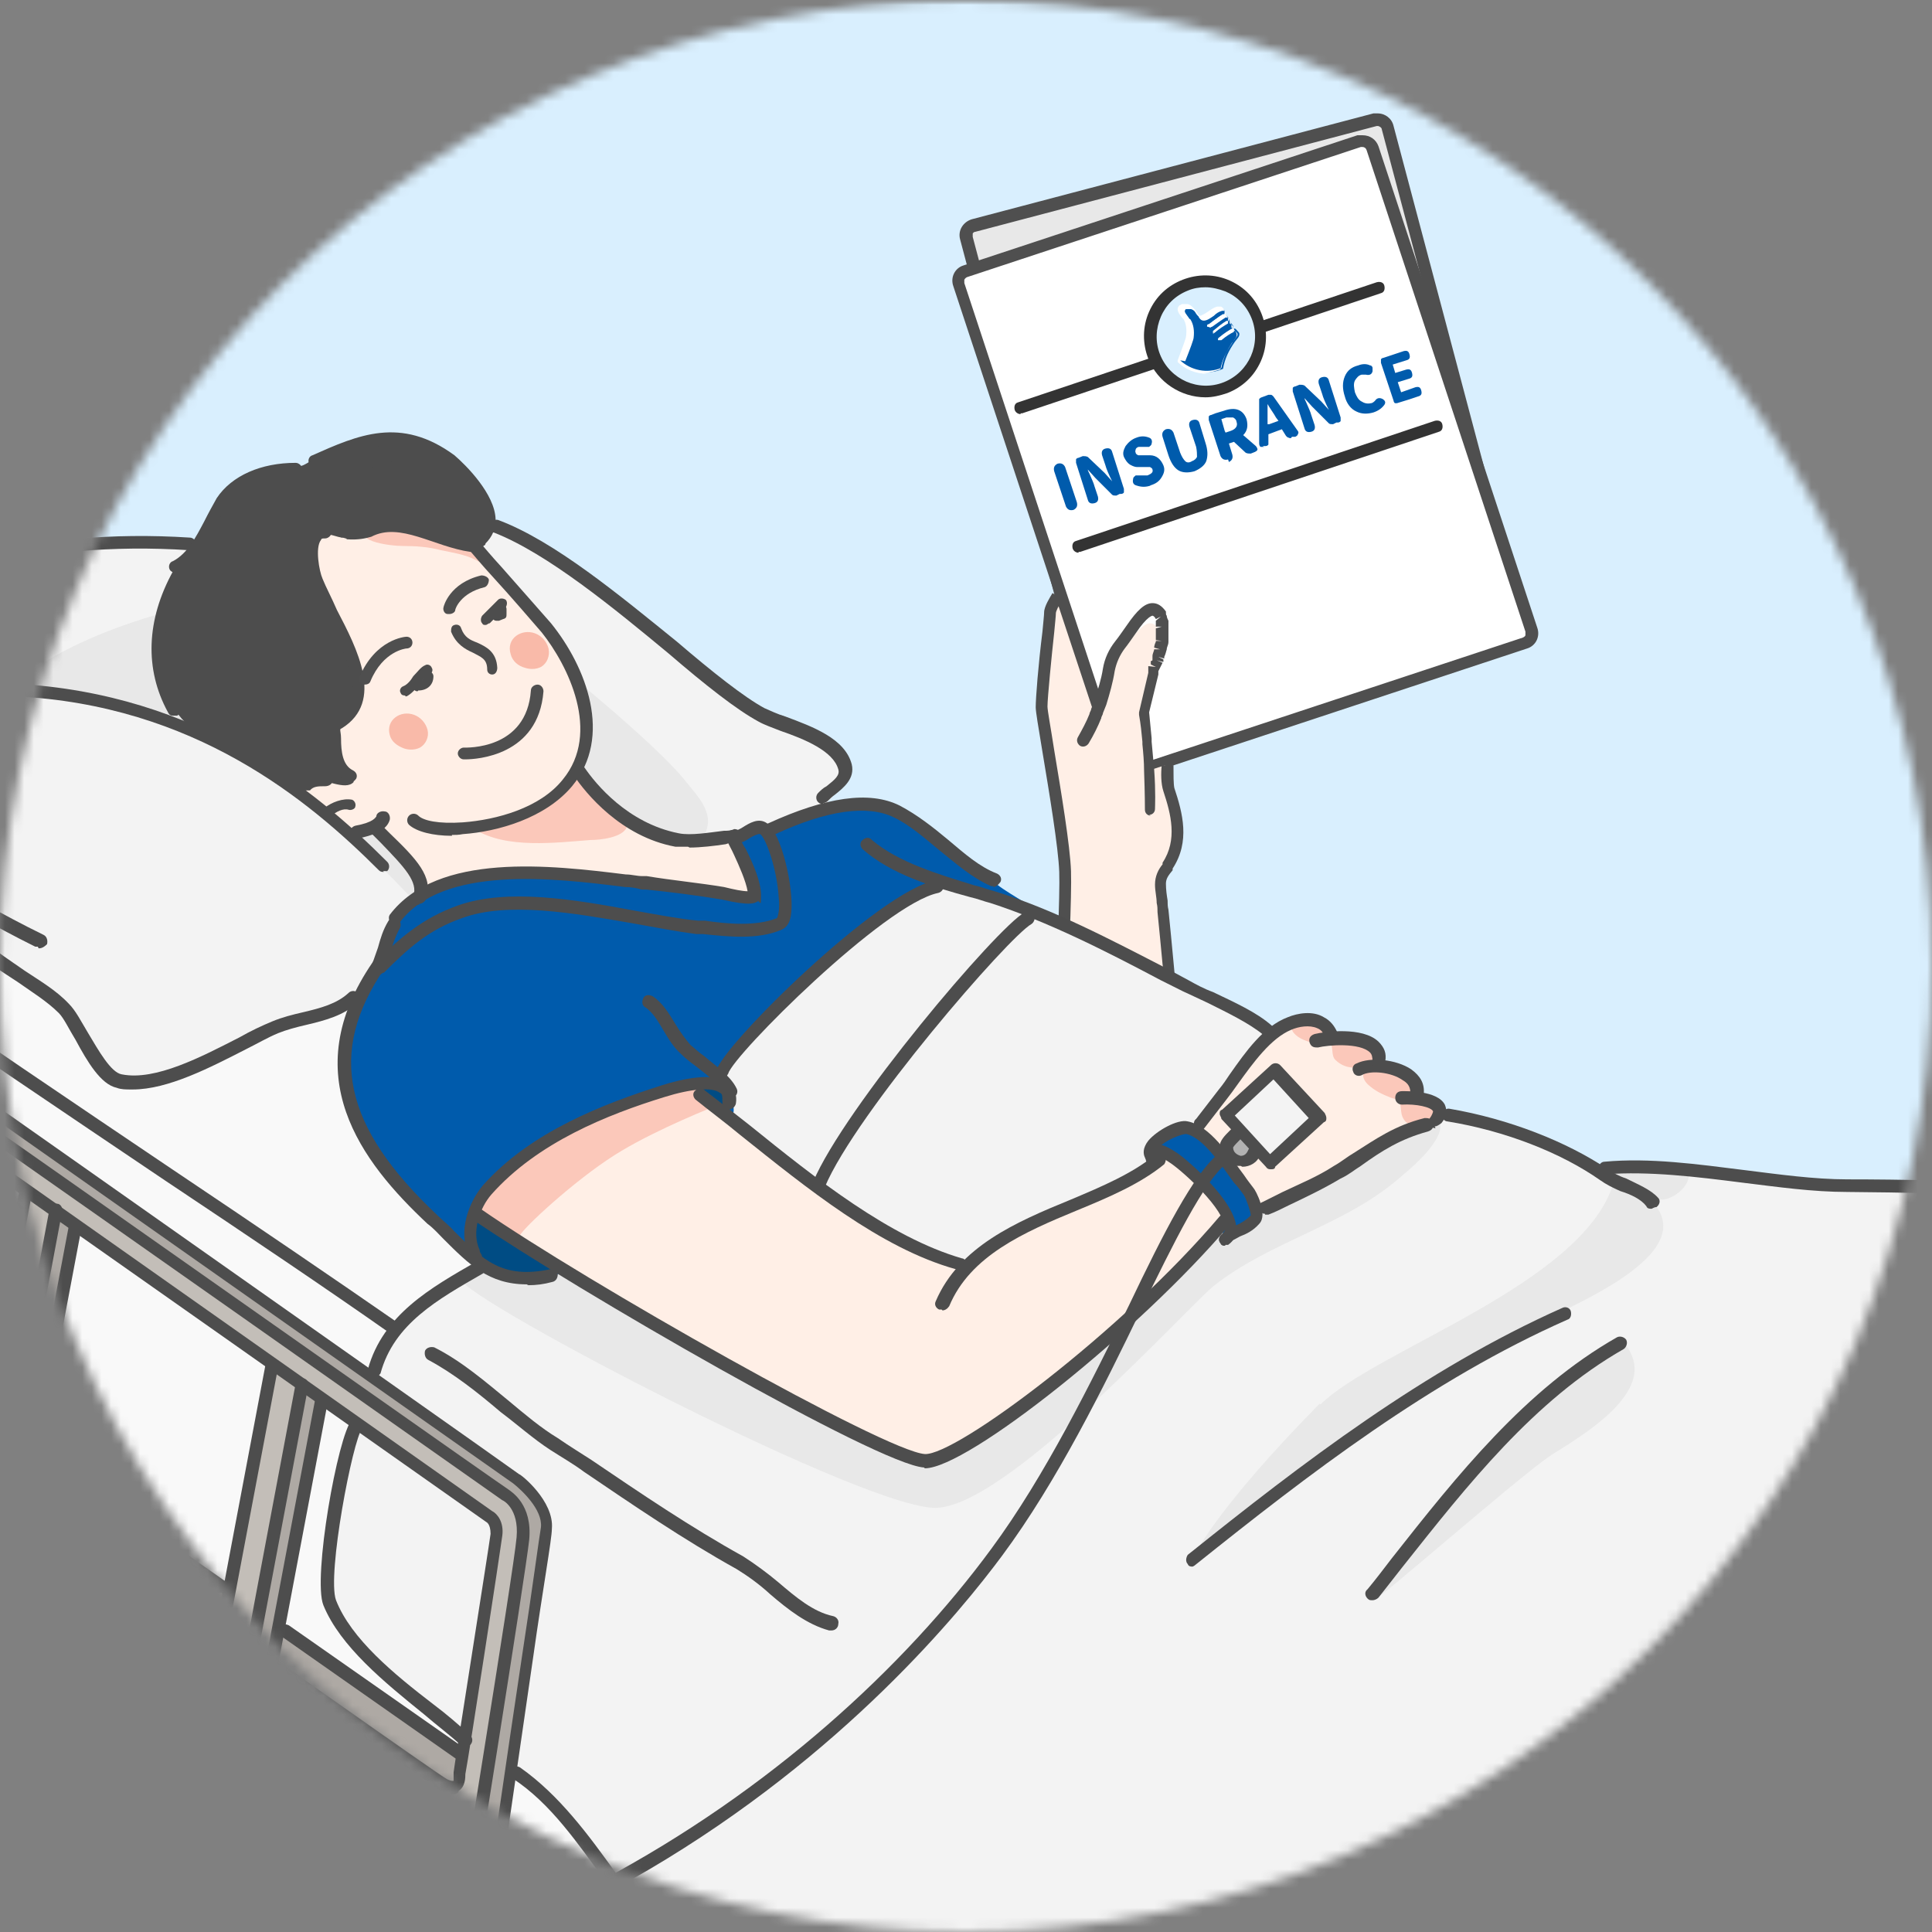 <svg width="200" height="200" viewBox="0 0 200 200" fill="none" xmlns="http://www.w3.org/2000/svg">
<rect x="0" y="0" width="200" height="200" fill="#808080" stroke="none"/>
<g clip-path="url(#clip0_248_361978)">
<g clip-path="url(#clip1_248_361978)">
<mask id="mask0_248_361978" style="mask-type:luminance" maskUnits="userSpaceOnUse" x="0" y="0" width="200" height="200">
<path d="M100 200C155.228 200 200 155.228 200 100C200 44.772 155.228 0 100 0C44.772 0 0 44.772 0 100C0 155.228 44.772 200 100 200Z" fill="white"/>
</mask>
<g mask="url(#mask0_248_361978)">
<mask id="mask1_248_361978" style="mask-type:luminance" maskUnits="userSpaceOnUse" x="-92" y="0" width="384" height="215">
<path d="M291.739 0H-91.739V214.609H291.739V0Z" fill="white"/>
</mask>
<g mask="url(#mask1_248_361978)">
<path d="M291.739 0H-91.739V214.609H291.739V0Z" fill="#D9EFFE"/>
<path d="M114.522 76.348C114 76.348 113.565 76 113.478 75.565L100 24.783C100 24.522 100 24.174 100.087 24C100.261 23.739 100.435 23.565 100.783 23.478L142.348 12.522C142.435 12.522 142.522 12.522 142.609 12.522C143.13 12.522 143.565 12.87 143.652 13.304L157.13 64.087C157.304 64.696 156.957 65.304 156.348 65.391L114.783 76.348C114.696 76.348 114.609 76.348 114.522 76.348Z" fill="#E8E8E8"/>
<path d="M142.609 13.043C142.783 13.043 143.043 13.217 143.043 13.391L156.522 64.174C156.522 64.348 156.522 64.435 156.522 64.522C156.522 64.522 156.435 64.696 156.261 64.696L114.696 75.652C114.696 75.652 114.696 75.652 114.609 75.652C114.435 75.652 114.174 75.478 114.174 75.304L100.696 24.522C100.696 24.348 100.696 24.261 100.696 24.174C100.696 24.174 100.783 24 100.956 24L142.522 13.043C142.522 13.043 142.522 13.043 142.609 13.043ZM142.609 11.739C142.435 11.739 142.348 11.739 142.174 11.739L100.609 22.696C99.739 22.956 99.13 23.826 99.391 24.783L112.87 75.565C113.043 76.348 113.739 76.87 114.522 76.87C115.304 76.87 114.783 76.87 114.956 76.87L156.522 65.913C157.391 65.652 158 64.783 157.739 63.826L144.261 13.043C144.087 12.261 143.391 11.739 142.609 11.739Z" fill="#4F4F4F"/>
<path d="M116.696 80.087C116.261 80.087 115.826 79.826 115.652 79.304L99.217 29.478C99.043 28.87 99.304 28.261 99.913 28.087L140.696 14.609C140.783 14.609 140.957 14.609 141.044 14.609C141.478 14.609 141.913 14.87 142.087 15.391L158.522 65.217C158.609 65.478 158.522 65.826 158.522 66.087C158.522 66.348 158.174 66.522 157.913 66.609L117.13 80.087C117.044 80.087 116.87 80.087 116.783 80.087H116.696Z" fill="white"/>
<path d="M141.043 15.217C141.217 15.217 141.391 15.304 141.478 15.565L157.913 65.391C157.913 65.565 157.913 65.652 157.913 65.739C157.913 65.826 157.826 65.913 157.652 66L116.87 79.478C116.87 79.478 116.783 79.478 116.696 79.478C116.522 79.478 116.348 79.391 116.261 79.13L99.826 29.304C99.826 29.13 99.826 29.044 99.826 28.956C99.826 28.956 99.913 28.783 100.087 28.696L140.87 15.217C140.87 15.217 140.956 15.217 141.043 15.217ZM141.043 14C140.87 14 140.696 14 140.522 14L99.739 27.478C98.87 27.739 98.348 28.696 98.696 29.652L115.13 79.478C115.391 80.174 116 80.609 116.783 80.609C117.565 80.609 117.13 80.609 117.304 80.609L158.087 67.13C158.956 66.87 159.478 65.913 159.13 64.957L142.696 15.13C142.435 14.435 141.826 14 141.043 14Z" fill="#4F4F4F"/>
<path d="M111.13 52.783C110.783 52.87 110.522 52.783 110.348 52.435L109.13 48.783C109.044 48.435 109.13 48.174 109.478 48C109.826 47.913 110.087 48 110.261 48.348L110.87 50.174L111.478 52C111.565 52.348 111.478 52.609 111.13 52.783Z" fill="#005BAC"/>
<path d="M113.304 52.087C112.957 52.174 112.696 52.087 112.609 51.739L111.391 47.913C111.391 47.826 111.391 47.652 111.391 47.565C111.391 47.478 111.565 47.391 111.652 47.391L112.087 47.217C112.261 47.217 112.435 47.217 112.609 47.304L114.348 48.956L115.13 49.826C114.783 49.13 114.522 48.522 114.435 48.174L114.087 47.13C114 46.783 114.087 46.522 114.435 46.435C114.783 46.348 115.044 46.435 115.13 46.783L116.348 50.609C116.348 50.696 116.348 50.87 116.348 50.956C116.348 51.044 116.174 51.13 116.087 51.13H115.913L115.565 51.304C115.391 51.304 115.217 51.304 115.13 51.217L113.391 49.478L112.609 48.609C112.609 48.696 112.696 48.87 112.783 49.044C113.044 49.652 113.217 50 113.304 50.348L113.652 51.391C113.739 51.739 113.652 52 113.304 52.087Z" fill="#005BAC"/>
<path d="M119.13 50.261C118.609 50.435 118.174 50.435 117.652 50.261C117.304 50.174 117.217 49.913 117.304 49.565C117.304 49.391 117.478 49.304 117.565 49.217C117.739 49.217 117.826 49.217 118 49.217C118.261 49.217 118.522 49.217 118.783 49.217C119.217 49.044 119.391 48.87 119.304 48.609C119.304 48.522 119.217 48.435 119.043 48.348C119.043 48.348 118.783 48.348 118.522 48.348C118.522 48.348 118.522 48.348 118.435 48.348H117.739C117.391 48.348 117.13 48.174 116.956 48.087C116.696 47.913 116.522 47.652 116.348 47.304C116.174 46.87 116.348 46.522 116.522 46.174C116.783 45.826 117.13 45.478 117.652 45.304C118.087 45.13 118.522 45.13 118.956 45.304C119.217 45.391 119.304 45.652 119.217 45.913C119.217 46.087 119.043 46.174 118.956 46.261C118.87 46.261 118.696 46.261 118.522 46.261C118.348 46.261 118.087 46.261 117.913 46.261C117.739 46.261 117.565 46.435 117.565 46.522C117.565 46.609 117.478 46.696 117.565 46.87C117.565 46.956 117.652 47.044 117.826 47.13C117.913 47.13 118.087 47.13 118.348 47.13H119.043C119.739 47.13 120.174 47.565 120.435 48.174C120.609 48.609 120.522 48.956 120.261 49.391C120 49.826 119.652 50.087 119.043 50.261H119.13Z" fill="#005BAC"/>
<path d="M123.652 48.783C123.043 48.956 122.435 48.956 122 48.696C121.565 48.435 121.217 47.913 120.956 47.13L120.348 45.217C120.261 44.87 120.348 44.609 120.696 44.435C121.043 44.348 121.304 44.435 121.478 44.783L122.174 46.87C122.348 47.304 122.522 47.565 122.696 47.739C122.87 47.913 123.13 47.913 123.391 47.739C123.652 47.652 123.826 47.478 123.913 47.304C123.913 47.044 123.913 46.696 123.826 46.261L123.391 44.956L123.13 44.174C123.043 43.826 123.13 43.565 123.478 43.478C123.826 43.391 124.087 43.478 124.174 43.826L124.783 45.826C125.043 46.609 125.043 47.217 124.87 47.739C124.696 48.174 124.261 48.522 123.652 48.783Z" fill="#005BAC"/>
<path d="M127.13 47.565C126.783 47.652 126.522 47.565 126.348 47.217L125.13 43.478C125.13 43.391 125.13 43.217 125.13 43.13C125.13 43.044 125.304 42.956 125.391 42.956L125.826 42.783L126.696 42.522C127.913 42.087 128.696 42.435 129.043 43.391C129.217 44.087 129.13 44.609 128.696 45.044L130 46.174C130.087 46.261 130.174 46.435 130.174 46.522C130.174 46.609 130.087 46.696 129.913 46.783L129.478 46.956C129.304 46.956 129.13 46.956 128.956 46.87L127.739 45.739L127.217 45.913L127.565 47.044C127.652 47.391 127.565 47.652 127.217 47.826L127.13 47.565ZM126.87 44.783L127.391 44.609C127.913 44.435 128.174 44.087 128 43.652C128 43.478 127.826 43.304 127.652 43.217C127.478 43.217 127.304 43.217 126.956 43.217L126.435 43.391L126.609 44L126.783 44.609L126.87 44.783Z" fill="#005BAC"/>
<path d="M130.87 46.261C130.696 46.261 130.609 46.261 130.522 46.261C130.435 46.261 130.348 46.087 130.348 45.913V41.565C130.348 41.478 130.348 41.391 130.348 41.304C130.348 41.304 130.522 41.13 130.609 41.13L131.304 40.87C131.391 40.87 131.478 40.87 131.565 40.87C131.652 40.87 131.739 40.956 131.826 41.044L134.348 44.609C134.435 44.696 134.435 44.87 134.348 44.956C134.348 45.044 134.261 45.13 134.087 45.217H133.739C133.652 45.391 133.565 45.391 133.391 45.304C133.304 45.304 133.217 45.217 133.13 45.13L132.696 44.435L132 44.696L131.304 44.956V45.739C131.304 45.826 131.304 45.913 131.304 46C131.304 46.087 131.13 46.174 131.043 46.174H130.696L130.87 46.261ZM131.391 43.913L132.348 43.565L132.087 43.217C132 43.044 131.826 42.783 131.652 42.522C131.478 42.261 131.304 42 131.217 41.826C131.217 41.826 131.217 42 131.217 42.087C131.217 42.348 131.217 42.522 131.217 42.696C131.217 42.696 131.217 42.87 131.217 42.956C131.217 43.217 131.217 43.391 131.217 43.478V43.913H131.391Z" fill="#005BAC"/>
<path d="M135.739 44.696C135.391 44.783 135.13 44.696 135.043 44.348L133.826 40.522C133.826 40.435 133.826 40.261 133.826 40.174C133.826 40.087 134 40 134.087 40L134.522 39.826C134.696 39.826 134.87 39.826 135.043 39.913L136.783 41.565L137.565 42.435C137.217 41.739 136.956 41.13 136.87 40.783L136.522 39.739C136.435 39.391 136.522 39.13 136.87 39.043C137.217 38.956 137.478 39.043 137.565 39.391L138.783 43.217C138.783 43.304 138.783 43.478 138.783 43.565C138.783 43.652 138.609 43.739 138.522 43.739H138.348L138 43.913C137.826 43.913 137.652 43.913 137.565 43.826L135.826 42.087L135.043 41.217C135.043 41.304 135.13 41.478 135.217 41.652C135.478 42.261 135.652 42.609 135.739 42.956L136.087 44C136.174 44.348 136.087 44.609 135.739 44.696Z" fill="#005BAC"/>
<path d="M142.174 42.696C141.565 42.87 140.957 42.87 140.435 42.609C139.826 42.348 139.391 41.739 139.217 41.044C138.957 40.261 138.957 39.565 139.217 38.956C139.478 38.348 139.913 38 140.609 37.826C141.043 37.652 141.478 37.652 141.826 37.826C142 37.826 142.087 38 142.087 38.087C142.087 38.174 142.087 38.261 142.087 38.435C142 38.783 141.739 38.87 141.391 38.783C141.217 38.783 141.13 38.783 140.957 38.783C140.609 38.87 140.435 39.13 140.261 39.391C140.087 39.739 140.174 40.174 140.261 40.609C140.435 41.044 140.609 41.391 140.957 41.565C141.217 41.739 141.565 41.826 141.913 41.739C142.087 41.739 142.261 41.565 142.348 41.478C142.522 41.217 142.783 41.13 143.13 41.304C143.391 41.478 143.478 41.652 143.304 41.913C143.043 42.261 142.696 42.522 142.174 42.696Z" fill="#005BAC"/>
<path d="M144.783 41.739C144.696 41.739 144.522 41.739 144.435 41.739C144.348 41.739 144.261 41.565 144.261 41.478L142.957 37.565C142.957 37.478 142.957 37.304 142.957 37.217C142.957 37.13 143.13 37.044 143.217 37.044L145.304 36.348C145.652 36.261 145.826 36.348 145.913 36.696C146 37.044 145.913 37.217 145.565 37.304L144.174 37.739L144.435 38.609L145.565 38.261C145.913 38.174 146.087 38.261 146.174 38.609C146.261 38.956 146.174 39.13 145.826 39.217L144.696 39.565L145.044 40.609L146.522 40.087C146.87 40 147.044 40.087 147.13 40.435C147.217 40.783 147.13 40.956 146.783 41.044L145.739 41.391L144.609 41.739H144.783Z" fill="#005BAC"/>
<path d="M105.652 42.87C105.391 42.87 105.13 42.696 105.043 42.435C104.956 42.087 105.043 41.739 105.391 41.652L142.522 29.217C142.87 29.13 143.217 29.217 143.304 29.565C143.391 29.913 143.304 30.261 142.956 30.348L105.826 42.783H105.652V42.87Z" fill="#333333"/>
<path d="M111.652 57.217C111.391 57.217 111.13 57.044 111.043 56.783C110.956 56.435 111.043 56.087 111.391 56L148.522 43.565C148.87 43.478 149.217 43.565 149.304 43.913C149.391 44.261 149.304 44.609 148.956 44.696L111.826 57.13H111.652V57.217Z" fill="#333333"/>
<path d="M124.783 40.522C127.952 40.522 130.522 37.952 130.522 34.783C130.522 31.613 127.952 29.044 124.783 29.044C121.613 29.044 119.043 31.613 119.043 34.783C119.043 37.952 121.613 40.522 124.783 40.522Z" fill="#D9EFFE"/>
<path d="M124.783 41.13C122.261 41.13 119.826 39.565 118.87 37.13C118.261 35.565 118.261 33.826 118.956 32.261C119.652 30.696 120.87 29.565 122.435 28.956C124 28.348 125.739 28.348 127.304 29.044C128.87 29.739 130 30.956 130.609 32.522C131.217 34.087 131.217 35.826 130.522 37.391C129.826 38.956 128.609 40.087 127.043 40.696C126.261 40.956 125.565 41.13 124.783 41.13ZM124.783 29.739C124.174 29.739 123.565 29.826 122.956 30.087C121.652 30.609 120.696 31.565 120.174 32.783C119.652 34 119.565 35.391 120.087 36.696C121.13 39.304 124.087 40.609 126.696 39.565C129.304 38.522 130.609 35.565 129.565 32.956C129.043 31.652 128.087 30.696 126.87 30.174C126.174 29.913 125.478 29.739 124.783 29.739Z" fill="#333333"/>
<path d="M127.652 34.087C127.652 34.087 127.652 33.826 127.652 33.739L127.478 33.478C127.478 33.478 127.304 33.391 127.304 33.304C127.304 33.217 127.217 33.044 127.13 32.87C127.043 32.696 126.87 32.609 126.696 32.609C126.696 32.609 126.783 32.435 126.783 32.348C126.783 32.261 126.783 32.174 126.696 32.087C126.696 32 126.522 31.913 126.435 31.826C126.435 31.826 126.261 31.826 126.174 31.826C125.739 31.913 125.391 32.261 125.043 32.435C124.783 32.609 124.348 32.956 124 32.696C123.826 32.522 123.739 32.348 123.652 32.174C123.478 31.913 123.217 31.739 122.956 31.652C122.783 31.652 122.609 31.652 122.435 31.652C122.348 31.652 122.174 31.652 122.174 31.826C121.913 32.174 122.522 32.696 122.696 32.956C123.043 33.478 123.13 34.174 123.043 34.783C123.043 34.956 122.522 36.261 122.087 37.304C123.304 38.522 125.13 38.87 126.609 38.174C126.783 37.13 127.217 36.261 127.826 35.391C128 35.13 128.435 34.783 128.261 34.435C128.087 34.261 128 34.087 127.826 34L127.652 34.087Z" fill="#005BAC"/>
<path d="M124.957 38.696C123.826 38.696 122.696 38.261 121.913 37.478C121.913 37.478 121.913 37.391 121.913 37.304C122.261 36.348 122.783 35.044 122.783 34.783C122.87 34.087 122.783 33.478 122.522 33.044C122.522 33.044 122.435 32.956 122.348 32.87C122.087 32.522 121.739 32.087 122 31.739C122.087 31.565 122.261 31.565 122.348 31.478C122.609 31.478 122.783 31.478 122.956 31.478C123.304 31.565 123.478 31.826 123.739 32.087C123.739 32.087 123.826 32.261 123.913 32.348C123.913 32.348 124 32.522 124.087 32.609C124.261 32.783 124.435 32.609 124.783 32.435L125.043 32.261C125.304 32.087 125.652 31.826 126 31.739C126.087 31.739 126.261 31.739 126.348 31.739C126.522 31.739 126.609 31.913 126.696 32C126.696 32.174 126.783 32.261 126.783 32.348C126.783 32.348 126.783 32.435 126.783 32.522C126.87 32.522 126.957 32.696 127.043 32.783C127.043 32.783 127.13 32.956 127.13 33.044C127.13 33.044 127.13 33.13 127.13 33.217C127.13 33.217 127.217 33.217 127.304 33.304L127.478 33.565C127.478 33.565 127.478 33.739 127.478 33.913C127.652 34 127.826 34.174 127.913 34.348C128.174 34.696 127.913 35.044 127.652 35.304C127.652 35.304 127.565 35.391 127.565 35.478C126.87 36.522 126.522 37.304 126.348 38.174C126.348 38.174 126.348 38.261 126.261 38.261C125.739 38.435 125.13 38.609 124.609 38.609L124.957 38.696ZM122.174 37.304C123.304 38.348 124.956 38.696 126.435 38.087C126.609 37.13 126.957 36.348 127.652 35.304C127.652 35.304 127.739 35.217 127.826 35.13C128 34.87 128.174 34.696 128.087 34.522C128 34.348 127.826 34.261 127.652 34.174C127.652 34.174 127.565 34.087 127.652 34V33.826L127.478 33.565C127.478 33.565 127.391 33.565 127.304 33.478C127.304 33.478 127.304 33.304 127.217 33.217V33.044C127.217 32.956 127.043 32.87 126.957 32.87C126.957 32.87 126.783 32.87 126.783 32.783C126.783 32.783 126.783 32.609 126.87 32.609C126.87 32.609 126.87 32.522 126.87 32.435C126.87 32.348 126.783 32.261 126.696 32.174C126.696 32.174 126.609 32.174 126.522 32.174C126.174 32.261 125.913 32.435 125.652 32.696L125.391 32.87C125.13 33.044 124.609 33.391 124.261 33.044C124.261 33.044 124.087 32.87 124.087 32.783C124.087 32.783 124 32.609 123.913 32.522C123.739 32.261 123.565 32.087 123.304 32C123.13 32 123.043 32 122.87 32C122.783 32 122.696 32 122.696 32.087C122.522 32.261 122.87 32.609 123.043 32.87C123.043 32.87 123.13 33.044 123.217 33.044C123.565 33.565 123.652 34.261 123.565 34.956C123.565 35.13 123.217 36.087 122.696 37.391L122.174 37.304Z" fill="white"/>
<path d="M126.609 32.609C126.087 32.956 125.043 33.652 125.043 33.652C125.043 33.652 126 32.87 126.609 32.522V32.609Z" fill="white"/>
<path d="M125.044 33.826H124.957V33.652C124.957 33.652 124.957 33.652 125.044 33.565C125.044 33.565 125.043 33.565 125.13 33.565C125.391 33.391 126.087 32.87 126.609 32.522C126.609 32.522 126.609 32.522 126.783 32.522C126.783 32.522 126.783 32.522 126.87 32.609C126.87 32.696 126.87 32.783 126.87 32.87C126.435 33.13 125.739 33.652 125.478 33.826C125.391 33.826 125.304 33.913 125.304 33.913L125.044 33.826Z" fill="white"/>
<path d="M125.652 34.435C125.652 34.435 126.348 33.739 127.13 33.304C126.435 33.739 125.739 34.435 125.739 34.435H125.652Z" fill="white"/>
<path d="M125.652 34.522C125.652 34.522 125.652 34.522 125.565 34.522C125.565 34.522 125.565 34.435 125.565 34.348C125.565 34.348 125.565 34.348 125.565 34.261C126.087 33.826 126.522 33.478 126.956 33.217H127.13C127.13 33.304 127.13 33.391 127.13 33.391C127.13 33.391 127.13 33.391 127.13 33.478C126.696 33.739 126.261 34 125.739 34.435C125.739 34.435 125.739 34.435 125.652 34.435V34.522Z" fill="white"/>
<path d="M127.565 34.174C126.957 34.435 126.174 35.13 126.174 35.13C126.174 35.13 126.957 34.435 127.565 34.087V34.174Z" fill="white"/>
<path d="M126.174 35.217H126.087V35.044C126.087 35.044 126.087 35.044 126.174 34.956C126.696 34.522 127.217 34.174 127.565 34C127.565 34 127.565 34 127.652 34C127.739 34 127.652 34 127.739 34.087C127.739 34.174 127.739 34.261 127.739 34.348C127.391 34.522 126.956 34.783 126.435 35.217C126.435 35.217 126.435 35.217 126.348 35.217H126.174Z" fill="white"/>
<path d="M119.13 83.826C119.13 83.826 119.13 82.261 119.043 79.826C119.043 78.87 118.956 77.913 118.87 76.957C118.87 76.87 118.87 76.783 118.87 76.696C118.87 75.739 118.696 74.87 118.522 73.913L119.478 69.826C119.478 69.826 119.478 69.826 119.478 69.739C119.478 69.652 119.478 69.565 119.565 69.478C119.565 69.478 119.565 69.478 119.565 69.391C119.565 69.391 119.565 69.391 119.565 69.217C119.565 69.217 119.565 69.13 119.565 69.043C119.565 69.043 119.565 69.043 119.565 68.957C119.565 68.957 119.565 68.87 119.565 68.783C119.565 68.783 119.565 68.783 119.565 68.696C119.565 68.696 119.565 68.696 119.565 68.609C119.565 68.435 119.739 68.174 119.826 68C119.826 67.739 120 67.565 120 67.304C120 67.304 120 67.304 120 67.217C120 67.217 120 67.13 120 67.043C120 67.043 120 67.043 120 66.957C120 66.957 120 66.957 120 66.87C120 66.87 120 66.696 120 66.609C120 66.609 120 66.609 120 66.522C120 66.522 120 66.435 120 66.348C120 66.348 120 66.261 120 66.174C120 66.174 120 66.174 120 66.087C120 66 120 65.826 120 65.739C120 65.565 120 65.478 119.913 65.304C119.913 65.304 119.913 65.217 119.913 65.13C119.652 64.696 119.391 64.522 119.043 64.522C118.522 64.522 117.739 65.217 116.783 66.609C116.348 67.217 116 67.739 115.652 68.174C115.043 68.957 114.609 69.826 114.435 70.783C114.261 71.913 113.913 73.043 113.565 74.174C113.565 74.174 113.565 74.261 113.565 74.348C113.565 74.435 113.565 74.609 113.478 74.696C113.478 74.783 113.391 74.957 113.304 75.043C113.304 75.217 113.13 75.391 113.13 75.565C112.783 76.435 112.348 77.304 111.913 78.087C111.913 78.087 111.913 78.087 111.826 78.174" fill="#FFEFE6"/>
<path d="M112.87 76.957C113.304 76.174 113.391 76.174 113.739 75.304L109.304 61.913C108.87 62.522 108.696 63.044 108.609 63.391C108.609 63.652 108.522 64.435 108.435 65.391C108.174 67.913 107.739 72.261 107.739 73.13C107.739 73.565 108.087 75.391 108.435 77.652C109.13 81.826 110.087 87.565 110.174 90.087C110.261 92.522 109.913 100 109.652 105.826L121.13 102.435C121.13 101.565 120.957 100.609 120.87 99.652C120.696 97.739 120.522 96 120.348 94.261C120.348 93.913 120.348 93.652 120.261 93.304C120.261 92.696 120.087 92.087 120.087 91.478C120.087 90.783 120.435 90.261 120.696 89.739C120.696 89.739 120.696 89.652 120.783 89.565C122.435 86.957 121.652 84.174 120.783 81.739C120.522 81.043 120.609 79.826 120.609 79.217L118.174 80" fill="#FFEFE6"/>
<path d="M120.696 102.87V102.609L120.348 99.826C120.174 97.913 120 96.174 119.826 94.435C119.826 94.087 119.826 93.826 119.739 93.478C119.739 92.87 119.565 92.261 119.565 91.565C119.565 90.696 119.913 90 120.348 89.478V89.304C121.913 86.957 121.217 84.261 120.435 81.913C120.174 81.13 120.174 80 120.261 79.217H121.478C121.478 80.261 121.478 81.13 121.565 81.565C122.435 84.174 123.217 87.13 121.391 89.913V90.087C120.956 90.609 120.696 90.957 120.696 91.478C120.696 92.087 120.783 92.696 120.87 93.217C120.87 93.565 120.87 93.826 120.956 94.174C121.13 95.913 121.304 97.652 121.478 99.565L121.739 102.348H121.13L120.609 102.609L120.696 102.87Z" fill="#4F4F4F"/>
<path d="M110.348 106H109.13C109.391 100.087 109.739 92.696 109.652 90.261C109.565 87.739 108.609 82 107.913 77.826C107.478 75.217 107.217 73.652 107.217 73.217C107.217 72.261 107.478 68.87 107.913 65.391C108 64.435 108.087 63.652 108.087 63.391C108.087 62.783 108.696 61.826 108.957 61.391L110 62.087C109.565 62.696 109.304 63.304 109.304 63.478C109.304 63.739 109.217 64.522 109.13 65.478C108.87 67.826 108.435 72.261 108.435 73.13C108.435 73.565 108.783 75.391 109.13 77.652C109.826 81.826 110.783 87.565 110.87 90.174C110.957 92.696 110.609 100.174 110.348 106Z" fill="#4F4F4F"/>
<path d="M119.13 84.435C118.783 84.435 118.522 84.174 118.522 83.826C118.522 83.652 118.522 82.174 118.435 79.826C118.435 78.87 118.348 77.913 118.261 77.043V76.783C118.174 75.826 118.087 74.957 117.913 74V73.739L118.87 69.652V69.478V69.304V69.217V68.957C118.957 68.957 119.652 69.043 119.652 69.043L119.13 68.783C119.13 68.696 119.13 68.696 119.13 68.696V68.435C119.217 68.435 119.304 68.348 119.304 68.348C119.304 68.348 119.304 68.261 119.304 68.174C119.304 68.087 119.304 68.087 119.304 68.087C119.304 68.087 119.304 68 119.304 67.913C119.304 67.652 119.478 67.391 119.478 67.217H120.087L119.478 67.043C119.478 66.87 119.565 66.609 119.652 66.435C119.652 66.435 119.652 66.435 119.652 66.348H120.261L119.652 66.261V66V65.913C119.652 65.913 119.652 65.739 119.652 65.652V65.043L120.261 64.87H119.652C119.652 64.783 119.652 64.696 119.652 64.609C119.652 64.522 119.652 64.348 119.652 64.261L120.174 63.826L119.652 64.087C119.478 63.739 119.304 63.739 119.304 63.739C119.304 63.739 118.783 63.739 117.565 65.565C117.13 66.174 116.783 66.696 116.435 67.13C115.913 67.826 115.565 68.609 115.391 69.478C115.217 70.609 114.87 71.826 114.522 72.957L114.174 73.826C114.174 74 114 74.174 114 74.348C113.652 75.217 113.217 76.087 112.696 76.957C112.522 77.217 112.174 77.391 111.826 77.217C111.565 77.043 111.391 76.696 111.565 76.348C112 75.565 112.435 74.783 112.783 73.913C112.783 73.739 112.957 73.565 112.957 73.391L113.304 72.522C113.652 71.391 114 70.348 114.174 69.217C114.348 68.174 114.783 67.217 115.478 66.348C115.826 65.913 116.174 65.391 116.609 64.783C117.739 63.13 118.522 62.435 119.304 62.435C119.826 62.435 120.261 62.696 120.696 63.304V63.391C120.696 63.565 120.696 63.652 120.783 63.739C120.783 63.913 120.87 64.087 120.957 64.261C120.957 64.435 120.957 64.609 120.957 64.696V64.783V65.043V65.13V65.565V65.652C120.957 65.739 120.957 65.826 120.957 65.913V66.261V66.348V66.435C120.957 66.783 120.783 66.957 120.783 67.217C120.696 67.565 120.609 67.826 120.522 68C120.522 68.087 120.522 68.174 120.522 68.174L119.913 68L120.435 68.261V68.522C120.348 68.522 119.739 68.348 119.739 68.348L120.348 68.609L120.174 68.957L119.913 69.478V69.652C119.913 69.739 119.913 69.826 119.913 69.826L118.957 73.739C119.044 74.696 119.13 75.565 119.217 76.435V76.783C119.304 77.739 119.391 78.696 119.478 79.652C119.652 82 119.565 83.565 119.565 83.739C119.565 84.087 119.304 84.348 118.957 84.348L119.13 84.435Z" fill="#4F4F4F"/>
<path d="M19.044 71.652C18.783 71.652 18.522 71.478 18.435 71.304C18 70.435 17.652 69.565 17.652 68.348C17.652 67.13 18 67.652 18.348 67.652C18.696 67.652 19.044 68 19.044 68.348C19.044 69.217 19.304 69.913 19.739 70.696C19.913 71.043 19.739 71.478 19.391 71.652C19.391 71.652 19.131 71.652 19.044 71.652Z" fill="#6E5A5C"/>
<path d="M20.696 72C20.435 72 20.174 71.826 20.087 71.652C19.478 70.522 18.869 68.957 19.304 68C19.478 67.652 19.913 67.565 20.261 67.652C20.609 67.826 20.696 68.261 20.609 68.609C20.609 68.783 20.435 69.304 21.391 71.13C21.565 71.478 21.391 71.913 21.043 72.087H20.696V72Z" fill="#6E5A5C"/>
<path d="M117.391 234.783L76.87 210.348L51.391 194.696L-44.609 115.826C-44.609 115.826 -46.956 112.783 -48.261 111.652C-49.565 110.435 -50.348 108.957 -49.913 108.087C-49.391 107.217 -48.87 106.696 -47.913 106.609C-46.87 106.609 -46.261 106.348 -46.348 104.522C-46.435 102.696 -46 100.87 -47.217 100.783C-48.348 100.783 -48.435 99.739 -48.348 98.783C-48.348 97.739 -47.739 91.652 -47.565 88.87C-47.391 86.087 -46.522 81.043 -46.174 79.217C-45.652 77.391 -45.304 77.043 -43.826 76.522C-42.435 76 -34.522 73.043 -34.522 73.043L39.304 99.913L247.304 220.174C247.304 220.174 230.609 228.783 197.217 233.565C175.217 236.696 177.826 235.739 159.652 236.696C141.478 237.652 124.522 237.391 124.522 237.391L117.391 234.87V234.783Z" fill="#F9F9F9"/>
<path d="M33.739 165.043C33.739 161.391 34.348 154.783 36.609 147.565C37.304 145.304 38.261 141.739 39.391 139.652C41.044 136.522 43.652 134.522 46.174 133.043C47.217 132.348 48.522 131.391 49.478 131.13C50.435 130.87 54.609 133.565 57.826 131.652C65.478 127.043 74.957 115.478 75.13 115.13C76.261 113.304 74.522 111.913 75.13 110.696C77.043 105.913 93.217 92.087 97.739 91.391C100.522 91.043 113.13 97.043 122.261 101.652C126.87 104 130.261 105.565 131.652 106.522C134.783 108.609 140.957 113.565 150 115.478C152 115.913 156.087 116.783 159.565 118.261C162.087 119.304 164 120.87 165.652 121.217C166.696 121.391 169.13 120.957 172.522 121.043C177.565 121.043 183.739 122.435 189.043 122.696C194.609 122.957 201.652 122.957 207.13 123.391C219.652 124.261 230.957 125.391 239.913 126.957C249.826 128.696 256.957 130.957 261.217 133.217C261.913 133.565 273.217 137.391 284 142C294.435 146.435 304.435 151.565 304 153.826C303.217 157.826 315.043 219.739 305.391 233.13C292.696 250.696 250.435 238.783 243.13 241.304C241.478 241.913 228.348 242.522 216.348 243.739C201.652 245.217 190.783 226.261 187.565 226.609C180.174 227.391 169.826 224.696 166.087 223.565C160 221.652 145.826 217.304 136.783 214.957C133.304 214 130.957 212.783 129.478 213.043C123.652 214.087 120.783 214.783 116.87 215.652C112.087 216.783 107.652 216.957 102.783 217.826C99.913 218.348 95.826 218.87 92.609 218.783C90.261 218.783 89.13 218.783 85.826 217.391C84.696 216.87 80.783 213.826 77.652 210.348C73.739 206.087 72.348 205.652 68.174 200.783C65.652 197.826 62.609 193.478 60 190.174C57.478 187.043 55.304 184.87 54.609 184.522C51.044 182.435 42.609 175.826 40 173.652C38.261 172 33.913 167.478 33.913 165.043H33.739Z" fill="#F3F3F3"/>
<path d="M-34.609 71.739C-34.609 69.478 -29.913 67.739 -24.348 65.304C-17.391 62.261 -8.522 58.609 0.696 57.044C8.261 55.739 15.043 56.087 19.739 56.087C24.435 56.087 39.391 50.87 51.217 54.522C57.13 56.261 69.13 66.696 75.304 71.652C78.522 74.174 81.304 75.13 83.478 76.174C85.739 77.217 87.565 78.435 87.478 80.261C87.478 80.957 85.913 83.217 84.087 84.261C74.087 89.913 42.174 98.783 36.348 103.652C34.522 105.13 31.043 105.826 28.609 106.435C26.348 107.043 24.087 108.696 22.435 109.565C19.913 110.696 16.696 112.348 14.174 112.435C9.217 112.783 10.609 109.652 6.522 104.87C5.478 103.652 -0.174 99.565 -2.087 98.783C-2.696 98.522 -4.696 96 -6.174 93.826C-7.217 92.348 -7.739 90.87 -8.261 90.609C-11.13 89.217 -24.87 79.304 -27.218 78.087C-32.522 75.304 -34.522 73.913 -34.522 71.826L-34.609 71.739Z" fill="#F3F3F3"/>
<path d="M1.304 71.304C2 69.652 12.87 61.739 35.13 60.609C41.739 60.261 49.13 63.13 54.696 66.609C56.783 67.913 68 77.043 71.043 80.957C72.087 82.261 73.652 83.826 73.217 85.652C72.783 87.391 71.217 88.522 69.739 89.13C66.174 90.696 62.696 90.696 58.956 90.957C56.435 91.13 53.913 91.565 51.391 91.391C49.826 91.304 48.174 90.87 46.609 91.043C45.13 91.217 43.217 93.652 42.087 92.435C40.87 91.13 38.609 88.957 37.13 87.217C35.478 85.304 33.13 83.913 31.217 82.435C28.869 80.783 26.783 78.783 24.261 77.304C19.739 74.696 14.261 73.217 9.304 72.174C7.391 71.739 5.217 71.565 3.304 71.478C2.696 71.478 1.217 71.739 1.391 71.13L1.304 71.304Z" fill="#E8E8E8"/>
<path d="M47.739 132.261C45.652 133.217 87.826 155.478 96.522 156.087C103.826 156.609 123.044 135.13 125.739 133.043C131.739 128.348 139.565 126.783 145.304 121.565C146.435 120.609 150.261 117.391 148.783 115.565C148.087 114.696 146.348 114.783 145.391 114.696C142 114.261 139.304 114.696 136.174 115.913C132.609 117.391 128.696 118.957 125.478 121.217C118.435 126 112 132.087 103.826 134.957C96.783 137.391 90.348 134.087 83.826 131.913C80.609 130.783 77.304 129.739 74.261 128.261C69.739 125.913 65.652 123.391 60.435 123.043C56.87 122.783 56.957 125.478 54.522 128C53.391 129.13 50.522 130.957 47.652 132.261H47.739Z" fill="#E8E8E8"/>
<path d="M166 121.304C166 121.217 165.478 121.304 165.565 121.13C165.565 120.87 166.87 120.957 167.043 120.957C168.696 121.13 170.609 120.957 172.435 120.957C172.87 120.957 174.609 120.696 174.783 121.478C175.043 122.696 173.304 124.087 172.174 124.174C170 124.348 167.478 122.783 166 121.391V121.304Z" fill="#E8E8E8"/>
<path d="M136.696 145.391C142.261 139.826 163.565 133.043 166.956 122.696C167.304 121.565 170.261 123.304 171.391 124.783C173.13 127.13 172.696 130.348 162.783 135.217C161.739 135.739 160.522 136.609 159.565 137.043C156.956 138.174 154.609 139.478 152.087 140.783C145.304 144.609 138.869 148.87 132.783 153.913C130.609 155.739 128.348 157.478 126.087 159.217C125.304 159.826 124.609 160.696 123.652 160.957C123.652 161.043 125.739 156.348 136.609 145.304L136.696 145.391Z" fill="#E8E8E8"/>
<path d="M155.13 148.783C153.217 151.217 141.565 165.739 142.087 165.739C142.609 165.739 157.217 152.87 160.609 150.609C162.696 149.304 166.174 147.217 168 144.783C169.391 142.957 169.826 140.957 168 138.87C168 138.87 157.913 145.565 155.217 148.957L155.13 148.783Z" fill="#E8E8E8"/>
<path d="M247.826 171.304C248.174 171.304 235.217 174.609 231.478 175.739C221.826 178.957 213.217 184.261 204.696 189.652C195.13 195.565 165.304 221.043 163.13 221.826C161.478 222.435 157.739 220.783 156 220.348C149.652 218.609 143.652 216.261 137.13 214.87C135.044 214.435 132.087 214.261 130.522 212.783C130 212.261 138.957 210.348 141.044 209.739C146.261 208.435 153.652 206.87 160.087 204.522C165.565 202.522 171.826 201.391 178 198.087C185.565 194.087 193.826 189.826 201.739 185.391C209.217 181.217 218.348 177.13 224.696 175.043C235.478 171.913 245.913 171.217 247.826 171.304Z" fill="#E8E8E8"/>
<path d="M34.522 75.826C34.522 74.696 37.13 73.913 37.043 70.609C37.043 67.304 34.261 64.522 33.043 60.956C32.348 59.13 32 56.956 32.261 56.087C32.87 54.348 36.783 56.087 37.826 55.044C39.913 52.87 47.043 54.783 48.696 56.174C50.87 58.087 53.826 61.913 56.783 65.13C58.261 66.783 59.913 70.348 60.348 73.217C60.87 75.913 60.522 77.913 59.652 79.304C59.391 79.826 61.217 82.348 63.739 84.261C65.13 85.391 66.783 85.913 68.261 86.522C70.087 87.217 71.565 87.043 72.87 86.783C73.826 86.609 74.522 86.261 75.565 86.783C76.609 87.304 78.522 92.174 78.087 92.87C77.652 93.478 74.435 92.435 70.522 92C66.522 91.565 62.087 90.957 58.087 90.609C54.696 90.348 51.739 90.348 50.87 90.435C50.261 90.435 48.348 90.783 46.956 91.304C45.043 92 43.478 92.783 43.391 92.435C43.391 91.826 39.304 86.435 38.956 86.087C38.174 85.304 35.913 86.087 35.391 85.739C34.348 85.13 30.696 82.261 31.217 81.739C31.478 81.478 31.913 80.522 33.739 80.522C34.522 80.522 37.826 80.696 36.087 80.087C34.174 79.304 34.348 75.826 34.348 75.652L34.522 75.826Z" fill="#FFEFE6"/>
<path d="M48.956 125.478C48.956 125.478 49.739 123.826 50.609 122.783C51.565 121.739 55.565 118.87 57.391 117.652C59.217 116.522 62.609 114.783 64.783 114.087C66.957 113.304 69.391 112.435 70.609 112.348C71.739 112.261 71.304 112.174 72.87 113.391C74.435 114.522 78.783 118.261 81.043 120C83.304 121.739 86.348 124.522 89.043 126.087C91.826 127.652 94.087 129.043 96.348 129.826C98.609 130.696 99.043 131.391 100.435 130.522C101.826 129.565 103.217 128.087 105.13 127.304C107.044 126.435 109.826 125.13 112 124.261C114.087 123.391 117.13 121.739 118.174 121.043C119.217 120.261 120.435 119.304 120.435 119.304C120.435 119.304 121.217 119.565 122.522 120.609C123.826 121.739 125.217 123.652 126.087 124.783C126.957 126 126.435 126.696 125.217 127.913C124.087 129.043 119.304 134.435 117.565 135.913C115.826 137.391 110.435 142 107.739 144C105.044 146 101.304 148.609 98.87 149.739C96.435 150.87 96.261 151.565 93.913 150.87C91.565 150 86 147.304 81.652 145.043C77.391 142.87 73.217 140.348 68.609 137.739C64 135.13 58.261 131.391 55.913 129.913C53.565 128.522 48.696 125.391 48.696 125.391L48.956 125.478Z" fill="#FFEFE6"/>
<path d="M123.652 116.783C123.652 116.783 127.043 113.043 128.174 111.217C129.391 109.478 131.565 107.217 132.869 106.261C134.174 105.304 135.565 104.956 136.609 105.652C137.652 106.435 137.913 106.956 138.956 107.13C139.913 107.304 140.696 106.956 142.174 108.174C143.478 109.304 142.348 109.565 143.304 110.087C144.261 110.609 145.043 110.174 146.087 111.217C147.13 112.348 146.261 112.522 147.043 113.217C147.739 113.913 148 113.478 148.609 114.261C149.304 115.043 149.652 116 148.348 116.174C147.13 116.348 145.565 116.522 143.913 117.652C142.261 118.783 140.783 119.739 139.13 120.783C137.478 121.826 134.956 122.956 133.478 123.739C132 124.609 130.522 125.217 130.522 125.217C130.522 125.217 130.087 124.174 129.478 123.043C128.869 121.913 127.739 120 127.043 119.391C126.348 118.783 123.652 116.609 123.652 116.609V116.783Z" fill="#FFEFE6"/>
<path d="M59.478 79.913C58.087 82.522 55.913 84.087 53.13 84.957C52.348 85.217 51.652 85.565 50.782 85.739C50.435 85.826 50.174 85.826 49.826 85.826C49.478 85.826 48.956 85.739 49.13 85.826C52.348 87.913 57.652 87.217 61.13 86.957C62.174 86.957 64.435 86.696 64.87 85.652C64.87 85.478 63.913 84.957 63.826 84.87C62.956 84.261 62.609 83.478 61.913 82.783C61.565 82.174 59.652 79.478 59.478 79.826V79.913Z" fill="#FBC8BA"/>
<path d="M50.783 58.696C50.174 58.696 50.783 58.696 49.304 58C48.174 57.391 46.87 57.217 45.652 56.956C44.348 56.609 43.044 56.522 41.739 56.522C40.435 56.522 35.739 56 38.522 54.174C40.783 52.783 46.261 54.348 48.261 55.391C49.304 56 50.87 58.609 50.87 58.609L50.783 58.696Z" fill="#FBC8BA"/>
<path d="M72 112.087C72 112.087 68.261 112.87 66.261 113.391C64.348 114 60.783 115.391 58.087 116.957C55.304 118.522 54.522 118.957 52.87 120.435C51.304 121.826 49.565 123.826 49.478 124.609C49.217 125.391 49.739 125.826 50.087 126C51.304 127.043 53.13 129.13 53.913 127.739C54.87 126.435 60.348 121.478 64.348 119.13C68.261 116.783 74 114.522 74 114.522L72.087 112L72 112.087Z" fill="#FBC8BA"/>
<path d="M138.087 107.304C138.435 108.435 141.652 106.87 142.435 108.348C142.609 108.696 142.783 109.739 142.956 109.826C143.913 110.696 145.652 110.783 146.522 111.826C147.043 112.348 146.522 113.217 146.869 113.565C147.304 114 149.739 114.435 148.783 115.652C148.087 116.522 146.435 116.87 145.565 116.174C144.783 115.391 145.217 114.609 144.783 113.913C144.783 113.826 143.913 113.652 143.826 113.565C143.13 113.304 142.435 112.957 141.913 112.522C141.565 112.261 141.217 111.913 141.13 111.478C141.043 111.217 141.391 110.783 141.13 110.522C141.043 110.522 140.348 110.522 140.174 110.522C139.478 110.522 138.783 110.261 138.261 109.739C137.739 109.304 138.087 108.174 137.652 108C137.391 107.826 136.696 108 136.522 108C135.565 108 133.739 107.391 133.652 106.261C133.478 104.348 137.391 105.391 137.913 107.217L138.087 107.304Z" fill="#FBC8BA"/>
<path d="M16.435 67.739C16.435 66.696 16.609 64.087 17.217 62.261C18 59.913 19.304 58.348 20.609 55.826C21.739 53.826 22.435 51.913 23.913 50.435C25.565 48.696 29.13 48.348 30.348 48.348C31.565 48.348 31.739 47.826 32.87 47.391C34.87 46.609 37.478 45.652 40.348 45.391C43.043 45.13 45.478 46.522 46.696 47.565C46.956 47.739 49.565 50 50.435 52.261C51.13 53.913 50.435 55.739 49.652 56.174C48.174 57.044 45.304 55.044 42.261 54.609C40.261 54.261 38.087 55.565 36.522 55.652C35.13 55.826 34.783 55.391 33.826 55.304C32.87 55.304 32 56.696 32.696 59.044C33.826 62.783 37.217 68.522 37.217 70C37.217 71.478 37.217 72.696 36.348 73.739C35.913 74.435 34.522 74 34.696 75.217C34.783 75.652 34.435 77.304 34.956 78.522C35.391 79.478 36.522 79.826 36.522 80.087C36.348 81.391 34.956 80.696 33.652 80.435C32.609 80.261 31.739 80.783 31.391 81.217C30.783 82 29.826 80.87 28.956 80.087C28.174 79.304 25.826 78.174 23.739 77.217C21.913 76.348 20.261 75.826 19.478 75.043C17.565 73.478 16.348 70.087 16.348 67.478L16.435 67.739Z" fill="#4D4D4D"/>
<path d="M34 75.565C33.304 77.13 32.783 78.435 31.391 79.217C31.13 79.391 29.044 79.913 29.13 80.261C29.13 80.609 30.261 81.304 30.609 81.391C31.131 81.391 31.826 80.87 32.348 80.783C33.565 80.522 35.739 81.913 36.609 80.957C36.696 80.87 35.044 79.13 34.87 78.522C34.522 76.957 35.217 73.913 33.913 72.609C33.913 72.609 34.609 73.913 33.913 75.565H34Z" fill="#4D4D4D"/>
<path d="M35.826 55.739C35.304 55.739 35.13 54.696 34.956 54.348C34.609 53.13 34.783 51.739 35.652 50.696C38.087 47.565 43.652 46.522 47.304 48.522C48.696 49.391 49.913 50.87 50.348 52.696C50.696 53.913 50.783 57.391 48.696 57.13C44.956 56.609 41.391 54 38.435 55.565C37.826 55.739 37.044 55.913 35.913 55.826L35.826 55.739Z" fill="#4D4D4D"/>
<path d="M58.261 131.565C57.044 132.435 56.261 132.522 54.522 132.261C52.783 132 50.087 131.565 48.696 130C47.304 128.435 44.435 126.348 42.696 124.174C40.957 122 39.044 120.087 38 118.087C36.957 116 35.652 112.87 35.652 110.783C35.652 108.696 36.087 106.087 36.783 104.174C37.565 102.261 39.044 100.956 39.565 99.478C40.087 98 40.261 97.13 40.957 95.565C41.739 93.913 44.522 92.435 45.652 92.087C46.783 91.739 50.261 90.609 53.044 90.696C55.913 90.783 58.609 91.13 60.957 91.217C63.304 91.217 67.043 91.217 70 92C72.87 92.696 74.435 92.609 76.261 93.043C78.087 93.478 78.783 93.826 78.174 92.087C77.565 90.435 77.13 88.957 76.609 87.826C76 86.696 76.087 86.783 77.652 85.913C79.13 85.043 78.609 86.087 80.435 85.391C82.174 84.696 84.087 84.174 86.348 83.478C88.609 82.87 88.435 82 91.826 83.304C95.217 84.522 94.087 84.087 96.783 86.609C99.391 89.043 101.478 90.522 103.304 91.826C105.13 93.043 108.348 95.304 107.13 94.87C106 94.261 103.478 93.13 100.696 92.348C97.913 91.565 97.652 91.478 95.826 92.348C93.913 93.217 90.261 95.565 88.696 97.217C87.043 98.87 79.913 105.391 78.435 107.043C77.043 108.609 74.348 109.652 74.957 111.304C75.652 112.956 76.087 114.609 75.913 115.217C75.652 115.913 75.13 115.652 73.826 114.435C72.435 113.304 72.261 112.348 71.13 112.522C70 112.696 67.217 113.304 65.043 114.348C62.783 115.391 56.696 118.174 55.13 119.478C53.652 120.696 51.478 122.174 50.696 123.652C49.913 125.13 48.522 125.391 50.261 126.522C52 127.565 53.652 128.87 55.391 129.826C56.957 130.783 59.652 130.956 58.435 131.826L58.261 131.565Z" fill="#005BAC"/>
<path d="M48.956 125.565C48.956 125.565 48.174 127.565 48.783 128.87C49.391 130.087 49.913 131.13 51.304 131.565C52.522 132.087 52.783 132.435 54.696 132.348C56.522 132.174 58.087 131.478 58.087 131.478L49.043 125.652L48.956 125.565Z" fill="#004C84"/>
<path d="M71.652 112.348C71.652 112.348 73.478 111.391 74.609 112.174C75.652 113.043 75.478 115.565 75.478 115.565L71.739 112.348H71.652Z" fill="#004C84"/>
<path d="M89.739 87.13C89.739 85.913 91.478 83.043 93.739 84.522C96 85.913 97.218 87.391 99.478 88.957C101.739 90.609 101.826 90.348 103.217 91.565C104.609 92.696 108.348 94.522 106.348 94.087C104.348 93.652 102.348 92.609 99.913 92.087C97.478 91.478 96.696 91.13 94.957 90.609C93.043 89.739 89.652 88.435 89.739 87.13Z" fill="#005BAC"/>
<path d="M-39.478 91.217C-41.217 91.043 -41.739 93.217 -41.739 93.217L-47.391 137.13C-47.391 137.13 -47.217 138.348 -46.522 139.391C-45.913 140.435 -45.217 140.957 -45.217 140.957C-45.217 140.957 41.478 203.826 42.609 204.435C43.652 205.13 44.261 205.391 45.913 205.478C47.478 205.478 47.391 203.217 47.391 203.217L53.826 162C53.826 162 54.087 159.304 54.174 157.739C54.174 156.174 52.174 154.87 52.174 154.87C52.174 154.87 -33.13 95.217 -35.217 93.739C-37.304 92.174 -37.652 91.391 -39.478 91.217ZM-36.174 96.174L-22.261 105.913L-27.044 129.044L-39.652 120.522L-36.174 96.261V96.174ZM-17.304 109.304L2.435 123.391L-1.913 146.522L-21.739 133.13L-17.304 109.304ZM7.652 126.87L28 141.478L23.304 164.609L3.217 150.609L7.652 126.87ZM32.956 144.87L51.478 158L47.826 181.652L28.783 168.435L32.956 144.87Z" fill="#C3BEB8"/>
<path d="M-38.783 90.87C-37.652 90.087 -36.348 89.739 -35.304 90.435C-34.261 91.304 53.304 152.87 53.304 152.87C53.304 152.87 56.348 154.696 56.522 156.348C56.696 158 56.348 160.957 56 163.217C55.652 165.478 50.435 201.826 50.435 201.826C50.435 201.826 50.261 203.826 49.044 204.696C47.826 205.565 46.348 206.174 46.783 205.043C47.217 203.913 47.304 202.348 47.565 200.696C47.826 198.957 54.261 159.043 54.261 159.043C54.261 159.043 54.261 156.174 52.956 155.217C51.826 154.435 -4.609 115.304 -28.435 98.348C-34.956 93.565 -38.956 91.043 -38.696 90.87H-38.783Z" fill="#AEA9A4"/>
<path d="M0.522 152.696L5.565 125.217L7.565 126.957L3.565 150.261L23.391 164.348L22.87 168.435L0.522 152.696Z" fill="#AEA9A4"/>
<path d="M25.826 170.783L30.783 143.391L33.217 144.696L28.869 168.348L47.826 181.739L47.217 185.304L45.478 184.522L25.913 170.783H25.826Z" fill="#AEA9A4"/>
<path d="M131.391 120.522L127.13 115.478L132.174 110.783L136.435 115.739L131.391 120.522Z" fill="#F3F3F3"/>
<path d="M126.696 118.435L128.087 117.217L130.087 119.043L128.696 120.261L127.304 119.739L126.696 118.435Z" fill="#B2B2B2"/>
<path d="M119.391 120C119.391 120 118.435 118.696 119.652 118.087C120.783 117.478 122 116.435 122.87 116.435C123.739 116.435 123.913 116.609 124.87 117.826C125.913 119.043 126.522 119.478 127.739 121.13C128.87 122.696 129.304 122.957 129.826 124.261C130.348 125.478 130.696 126.348 129.565 126.783C128.435 127.304 126.783 128.609 126.609 127.826C126.435 127.043 127.043 126.783 126.783 125.739C126.522 124.696 125.304 123.304 123.739 121.739C122.348 120.174 120.261 119.217 120.261 119.217L119.304 120.087L119.391 120Z" fill="#005BAC"/>
<path d="M43.391 93.652H43.217C42.87 93.652 42.696 93.13 42.783 92.783C43.304 91.304 41.913 89.826 39.391 87.217C39.044 86.87 38.783 86.609 38.435 86.261C38.174 86 38.174 85.565 38.435 85.304C38.696 85.043 39.13 85.043 39.391 85.304C39.739 85.652 40.087 86 40.348 86.261C43.044 88.87 44.956 90.783 44.087 93.13C43.913 93.391 43.652 93.565 43.391 93.565V93.652Z" fill="#4D4D4D"/>
<path d="M40.956 95.826C40.783 95.826 40.696 95.826 40.522 95.652C40.261 95.391 40.174 94.957 40.348 94.696C45.304 88.174 57.044 89.565 64.783 90.522C65.391 90.522 65.913 90.696 66.522 90.696H66.957C69.565 91.13 72.348 91.391 74.957 91.826C76 92.087 76.87 92.261 77.391 92.261C77.217 91.217 76.522 89.652 76 88.522C75.739 87.913 75.391 87.391 75.217 86.87C75.043 86.522 75.217 86.087 75.565 86C75.913 85.826 76.348 86 76.435 86.348C76.609 86.87 76.87 87.391 77.217 87.913C78 89.478 78.783 91.304 78.783 92.696C78.783 94.087 78.696 93.217 78.435 93.304C78.174 93.478 77.739 93.826 74.783 93.13C72.174 92.696 69.478 92.348 66.87 92.087H66.435C65.826 91.913 65.304 91.826 64.696 91.826C57.217 90.87 45.826 89.565 41.391 95.478C41.304 95.652 41.13 95.739 40.956 95.739V95.826Z" fill="#4D4D4D"/>
<path d="M39.044 100.87C39.044 100.87 38.87 100.87 38.783 100.87C38.435 100.696 38.261 100.348 38.435 100C38.696 99.391 38.87 98.783 39.13 98.087C39.391 97.13 39.652 96.261 40.174 95.391C40.348 95.043 40.783 94.957 41.13 95.13C41.478 95.304 41.565 95.739 41.391 96.087C40.956 96.87 40.696 97.652 40.435 98.522C40.261 99.217 40 99.913 39.739 100.609C39.565 100.783 39.304 100.956 39.044 100.956V100.87Z" fill="#4D4D4D"/>
<path d="M39.391 100.696C39.217 100.696 39.044 100.696 38.87 100.522C38.609 100.261 38.609 99.826 38.87 99.565C41.478 97.043 43.739 95.043 47.391 93.739C52.522 91.913 59.565 93.13 65.652 94.261C68.087 94.696 70.348 95.13 72.261 95.304H72.957C75.304 95.652 78.261 95.913 80.435 95.043C80.435 95.043 80.783 94.348 80.609 92.87C80.435 90 79.304 86.783 78.696 86.348C78.522 86.261 77.826 86.609 77.565 86.783C77.217 87.043 76.783 87.217 76.435 87.304C76.087 87.304 75.739 87.13 75.652 86.783C75.652 86.435 75.826 86.087 76.174 86C76.174 86 76.609 85.826 76.87 85.652C77.565 85.217 78.522 84.609 79.391 85.217C80.957 86.348 82.174 92 81.913 94.435C81.826 95.478 81.478 96 80.87 96.261C78.435 97.304 75.304 96.957 72.783 96.696H72.087C70.087 96.435 67.826 96 65.391 95.565C59.391 94.522 52.522 93.304 47.826 95.043C44.348 96.261 42.261 98.174 39.739 100.696C39.565 100.696 39.391 100.696 39.217 100.696H39.391Z" fill="#4D4D4D"/>
<path d="M54.522 132.957C50.609 132.957 48.522 130.87 45.913 128.261C45.391 127.739 44.87 127.13 44.261 126.696C37.391 120.261 30.522 111.304 38.609 99.565C38.783 99.217 39.217 99.217 39.565 99.391C39.913 99.565 39.913 100 39.739 100.348C33.913 108.957 35.478 116.609 45.304 125.826C45.913 126.435 46.522 126.87 46.956 127.391C50 130.435 52 132.435 56.956 131.391C57.304 131.391 57.652 131.565 57.739 131.913C57.739 132.261 57.565 132.609 57.217 132.696C56.261 132.957 55.478 133.044 54.696 133.044L54.522 132.957Z" fill="#4D4D4D"/>
<path d="M49.391 130.696C49.13 130.696 48.87 130.522 48.782 130.348C48.782 130.174 48.609 130 48.522 129.913C47.391 127.478 48.522 124.435 50 122.696C54.956 117.13 62.522 114.261 68.522 112.348C70.435 111.739 74 110.87 75.478 112.174C75.913 112.522 76.348 113.217 76.174 114.261C76.087 114.609 75.739 114.87 75.391 114.87C75.043 114.87 74.782 114.435 74.782 114.087C74.782 113.478 74.782 113.217 74.522 113.13C73.739 112.522 71.565 112.696 68.782 113.565C62.87 115.391 55.652 118.261 50.87 123.652C49.652 125.043 48.782 127.565 49.652 129.391C49.652 129.391 49.652 129.652 49.826 129.826C50 130.174 49.826 130.609 49.565 130.783C49.565 130.609 49.391 130.783 49.304 130.783L49.391 130.696Z" fill="#4D4D4D"/>
<path d="M75.565 113.739C75.304 113.739 75.043 113.565 74.956 113.304C74.522 112.261 73.217 111.304 72 110.348C71.391 109.913 70.87 109.478 70.522 109.13C69.739 108.435 69.217 107.565 68.696 106.696C68.087 105.652 67.565 104.783 66.782 104.261C66.435 104.087 66.435 103.652 66.609 103.304C66.782 102.956 67.217 102.956 67.565 103.13C68.609 103.826 69.217 104.87 69.913 106C70.435 106.87 70.956 107.565 71.478 108.174C71.913 108.522 72.348 108.956 72.87 109.304C74.087 110.348 75.652 111.391 76.261 112.696C76.435 113.043 76.261 113.478 75.913 113.565C75.739 113.565 75.652 113.652 75.565 113.652V113.739Z" fill="#4D4D4D"/>
<path d="M102.87 91.739C102.783 91.739 102.696 91.739 102.609 91.739C100.609 90.87 98.957 89.391 97.217 88C95.739 86.783 94.174 85.391 92.522 84.609C89.826 83.304 85.652 83.826 80.087 86.435C79.739 86.609 79.304 86.435 79.217 86.087C79.043 85.739 79.217 85.304 79.565 85.217C85.478 82.522 90 81.826 93.13 83.391C94.957 84.348 96.609 85.652 98.174 86.957C99.826 88.348 101.391 89.739 103.217 90.435C103.565 90.609 103.739 90.957 103.565 91.304C103.304 91.652 103.043 91.826 102.783 91.826L102.87 91.739Z" fill="#4D4D4D"/>
<path d="M95.652 151.913C90.957 151.652 59.652 133.565 48.956 126.261C48.609 126.087 48.609 125.652 48.783 125.304C48.956 124.957 49.391 124.957 49.739 125.13C60.783 132.783 91.652 150.261 95.739 150.522C98.957 150.696 116.174 137.826 126.261 125.913C126.522 125.652 126.956 125.565 127.217 125.913C127.478 126.174 127.565 126.609 127.217 126.87C117.913 137.826 100.174 152 95.739 152L95.652 151.913Z" fill="#4D4D4D"/>
<path d="M99.13 131.391H98.957C91.13 129.217 83.478 122.957 76.609 117.478C75.043 116.174 73.391 114.956 72 113.826C71.739 113.565 71.652 113.13 72 112.87C72.261 112.609 72.696 112.522 72.957 112.87C74.435 114 76 115.217 77.652 116.522C84.435 122 92.087 128.087 99.565 130.261C99.913 130.261 100.174 130.783 100 131.13C99.826 131.304 99.478 131.478 99.217 131.478L99.13 131.391Z" fill="#4D4D4D"/>
<path d="M97.478 135.565C97.478 135.565 97.304 135.565 97.217 135.565C96.87 135.391 96.696 135.043 96.87 134.696C99.304 129.043 105.13 126.522 110.869 124.174C114.174 122.783 117.217 121.478 119.565 119.565C119.826 119.304 120.261 119.391 120.522 119.565C120.783 119.826 120.696 120.261 120.522 120.522C118.087 122.522 114.869 123.913 111.478 125.304C106 127.565 100.435 130 98.261 135.217C98.087 135.478 97.826 135.652 97.565 135.652L97.478 135.565Z" fill="#4D4D4D"/>
<path d="M126.87 128.957C126.696 128.957 126.435 128.957 126.348 128.696C126.087 128.435 126.174 128 126.522 127.739C126.696 127.565 126.87 127.391 126.783 127.13C126.783 125.217 122.609 121.391 121.217 120.435C120.609 120 120.174 119.826 120 119.739V120C120 120.348 119.652 120.696 119.304 120.696C118.956 120.696 118.609 120.348 118.609 120C118.609 119.304 118.87 118.87 119.304 118.609C120.174 118.174 121.217 118.957 121.913 119.391C122.696 119.913 127.913 124.261 128 127.217C128 127.913 127.739 128.435 127.13 128.87C126.956 128.87 126.783 128.87 126.696 128.87L126.87 128.957Z" fill="#4D4D4D"/>
<path d="M126.87 128.957C126.696 128.957 126.435 128.957 126.348 128.696C126.087 128.435 126.174 128 126.522 127.739C127.044 127.391 127.565 127.13 127.913 126.87C128.522 126.609 129.044 126.261 129.478 125.826C129.478 125.478 129.044 124.174 128.783 123.739C128.522 123.391 128.174 122.87 127.739 122.435C126.435 120.609 124.522 117.739 122.783 117.391C122.348 117.391 120.609 118 119.913 118.87C119.739 119.13 119.652 119.217 119.739 119.304C119.913 119.652 119.739 120.087 119.391 120.174C119.044 120.348 118.609 120.174 118.522 119.826C118.348 119.478 118.261 118.87 118.87 118.087C119.739 117.043 121.913 115.826 122.957 116.087C125.217 116.522 127.217 119.565 128.783 121.652C129.13 122.174 129.478 122.609 129.739 122.957C130 123.217 131.304 125.739 130.348 126.696C129.739 127.391 129.044 127.739 128.348 128C127.913 128.261 127.478 128.435 127.13 128.696C127.13 128.696 126.87 128.87 126.783 128.87L126.87 128.957Z" fill="#4D4D4D"/>
<path d="M130.956 125.652C130.696 125.652 130.435 125.478 130.348 125.304C130.174 124.957 130.348 124.522 130.696 124.435C131.391 124.087 132.087 123.739 132.783 123.391C134.609 122.522 136.348 121.826 138.087 120.696C138.87 120.261 139.478 119.739 140.087 119.391C142.435 117.913 144.348 116.522 147.478 115.739C147.826 115.739 148.174 115.739 148.348 116.261C148.435 116.609 148.348 116.957 147.826 117.13C144.956 117.913 143.043 119.13 140.87 120.696C140.174 121.13 139.565 121.652 138.783 122C137.043 123.043 135.217 123.913 133.391 124.783C132.696 125.13 132 125.478 131.304 125.739C131.13 125.739 131.043 125.739 130.956 125.739V125.652Z" fill="#4D4D4D"/>
<path d="M148.609 116.783C148.435 116.783 148.348 116.783 148.174 116.609C147.913 116.348 147.826 115.913 148.087 115.652C148.261 115.391 148.348 115.13 148.348 115.043C148.174 114.609 146.609 114.261 145.13 114.348C144.783 114.348 144.435 114.087 144.435 113.652C144.435 113.217 144.696 112.957 145.13 112.957C145.565 112.957 148.783 112.87 149.565 114.348C149.739 114.783 149.913 115.391 149.217 116.261C148.87 116.522 148.696 116.609 148.522 116.609L148.609 116.783Z" fill="#4D4D4D"/>
<path d="M146.696 113.826C146.261 113.826 146 113.478 146 113.13C146 112.609 145.826 112.174 145.217 111.826C144 110.957 141.826 110.783 140.956 111.304C140.609 111.478 140.174 111.304 140.087 110.957C139.913 110.609 140.087 110.174 140.435 110.087C141.826 109.391 144.522 109.652 146.087 110.696C147.043 111.391 147.478 112.174 147.391 113.217C147.217 113.565 146.956 113.826 146.609 113.826H146.696Z" fill="#4D4D4D"/>
<path d="M142.783 110.696H142.609C142.261 110.696 142 110.261 142.087 109.913C142.087 109.391 142 109.13 141.826 108.957C140.783 107.913 137.478 108.174 136.435 108.435C136.087 108.435 135.739 108.435 135.565 107.913C135.478 107.565 135.565 107.217 136.087 107.043C137.13 106.783 141.044 106.261 142.696 107.826C143.304 108.435 143.565 109.043 143.391 109.913C143.304 110.435 143.044 110.609 142.696 110.609L142.783 110.696Z" fill="#4D4D4D"/>
<path d="M124.261 116.957C124.087 116.957 124 116.957 123.826 116.783C123.565 116.522 123.478 116.087 123.826 115.826L126.174 112.783C126.609 112.261 126.957 111.739 127.304 111.217C128.957 108.87 130.783 106.261 133.304 105.304C134.348 104.87 135.913 104.609 137.043 105.304C137.739 105.652 138.174 106.261 138.435 106.87C138.435 107.217 138.435 107.652 138 107.739C137.652 107.739 137.217 107.652 137.13 107.304C136.957 106.87 136.783 106.609 136.348 106.435C135.565 106.087 134.435 106.261 133.652 106.609C131.565 107.478 129.739 110 128.174 112.174C127.739 112.783 127.304 113.391 126.957 113.826L124.609 116.87C124.435 116.87 124.261 117.043 124.087 117.043L124.261 116.957Z" fill="#4D4D4D"/>
<path d="M131.217 107.304C131.043 107.304 130.87 107.304 130.783 107.13C129.304 105.913 127.13 104.87 125.043 103.826C124.087 103.391 123.217 102.957 122.435 102.609L120.174 101.478C114.435 98.435 108.435 95.391 102.522 93.478C101.826 93.304 101.217 93.043 100.435 92.87C96.609 91.826 92.261 90.522 89.304 87.913C89.043 87.652 88.957 87.217 89.304 86.957C89.565 86.696 90 86.609 90.261 86.957C93.043 89.304 97.217 90.522 100.87 91.652C101.652 91.826 102.261 92.087 102.957 92.261C108.957 94.087 115.043 97.304 120.783 100.261L123.043 101.478C123.826 101.913 124.609 102.348 125.565 102.696C127.739 103.739 130.087 104.783 131.652 106.174C131.913 106.435 132 106.87 131.739 107.13C131.739 107.304 131.565 107.391 131.304 107.391L131.217 107.304Z" fill="#4D4D4D"/>
<path d="M74.783 111.652H74.609C74.261 111.565 74 111.217 74.174 110.783C74.957 108.087 90.957 92.261 96.87 91.13C97.217 91.13 97.565 91.304 97.652 91.652C97.739 92 97.478 92.348 97.13 92.435C91.565 93.565 75.913 109.217 75.391 111.13C75.217 111.478 74.957 111.739 74.696 111.739L74.783 111.652Z" fill="#4D4D4D"/>
<path d="M84.783 123.217C84.783 123.217 84.609 123.217 84.522 123.217C84.174 123.043 84 122.696 84.174 122.348C87.391 114.696 103.217 96 106.087 94.435C106.435 94.261 106.87 94.435 107.044 94.696C107.217 95.043 107.044 95.478 106.783 95.652C104.435 96.957 88.609 115.217 85.391 122.87C85.217 123.13 84.957 123.304 84.696 123.304L84.783 123.217Z" fill="#4D4D4D"/>
<path d="M38.696 142.609H38.522C38.174 142.609 37.913 142.174 38.087 141.739C39.652 136.087 44.609 133.304 49.304 130.609C49.652 130.435 50.087 130.609 50.261 130.87C50.435 131.217 50.261 131.652 50 131.826C45.304 134.522 40.783 137.043 39.391 142.174C39.217 142.435 38.956 142.609 38.696 142.609Z" fill="#4D4D4D"/>
<path d="M48.087 180.783C47.913 180.783 47.739 180.783 47.652 180.609C46.522 179.565 45.217 178.609 43.913 177.478C39.826 174.174 35.217 170.435 33.478 166.174C32.348 163.391 34.957 148.609 36.435 146.957C36.696 146.696 37.13 146.696 37.391 146.957C37.652 147.217 37.652 147.652 37.478 147.913C36.522 149.043 33.826 163.043 34.783 165.652C36.348 169.652 40.783 173.304 44.87 176.435C46.261 177.478 47.565 178.609 48.696 179.652C48.957 179.913 48.957 180.348 48.696 180.609C48.522 180.783 48.348 180.87 48.087 180.87V180.783Z" fill="#4D4D4D"/>
<path d="M84.696 214.87C84.522 214.87 84.435 214.87 84.348 214.87L83.13 214C77.652 210.261 72.522 206.696 68 201.652C66.087 199.565 64.435 197.13 62.696 194.783C59.826 190.87 57.044 186.696 53.044 184.087C52.696 183.913 52.696 183.478 52.87 183.13C53.044 182.783 53.478 182.783 53.826 182.957C57.913 185.826 60.957 190 63.826 194C65.478 196.261 67.217 198.696 69.043 200.696C73.478 205.565 78.609 209.043 83.913 212.783L85.043 213.652C85.391 213.826 85.391 214.261 85.217 214.609C84.957 214.87 84.783 214.957 84.609 214.957L84.696 214.87Z" fill="#4D4D4D"/>
<path d="M170.957 125.13C170.783 125.13 170.522 125.13 170.435 124.87C169.913 124.174 168.87 123.652 167.739 123.304C166.957 122.957 166.261 122.609 165.652 122.174C161.565 119.304 155.739 117.043 149.826 116.087C149.478 116.087 149.217 115.652 149.304 115.304C149.391 114.957 149.739 114.696 150.087 114.783C156.174 115.826 162.174 118.174 166.435 121.043C166.957 121.391 167.565 121.739 168.348 122C169.565 122.609 170.87 123.13 171.652 124C171.913 124.261 171.826 124.696 171.478 124.957C171.217 124.957 171.043 125.13 170.957 125.13Z" fill="#4D4D4D"/>
<path d="M304.435 154.522C304.174 154.522 304 154.522 303.826 154.174C300.783 148.522 278 140.087 267.13 136.087C264 134.957 261.739 134.087 260.783 133.652C251.913 129.652 243.043 127.739 231.652 126C217.13 123.913 202.435 123.478 191.217 123.391C187.652 123.391 184 122.87 180.435 122.435C175.652 121.826 170.696 121.217 166.174 121.565C165.826 121.565 165.478 121.304 165.478 120.957C165.478 120.609 165.739 120.261 166.087 120.261C170.783 119.826 175.739 120.522 180.609 121.13C184.087 121.565 187.826 122.087 191.217 122.087C202.522 122.087 217.304 122.609 231.826 124.696C243.391 126.348 252.348 128.261 261.391 132.435C262.348 132.87 264.696 133.739 267.652 134.87C279.565 139.304 301.739 147.478 305.13 153.565C305.304 153.913 305.13 154.348 304.87 154.522C304.696 154.522 304.522 154.522 304.435 154.522Z" fill="#4D4D4D"/>
<path d="M92.957 219.304C90.696 219.304 88.609 219.043 86.87 218.348C83.13 216.87 79.739 213.391 76.783 210.348C76.261 209.739 75.652 209.217 75.217 208.783C74.957 208.522 74.957 208.087 75.217 207.826C75.478 207.565 75.913 207.565 76.174 207.826C76.696 208.348 77.217 208.87 77.739 209.391C80.609 212.348 83.826 215.652 87.391 217.13C90.957 218.522 96.348 217.913 100.696 217.391C101.565 217.391 102.348 217.217 103.13 217.13C113.391 216.087 164.87 205.13 182 195.652C183.217 194.87 184.609 194.261 185.826 193.478C204.87 182.87 226.348 170.783 247.913 170.783C269.478 170.783 248.609 171.13 248.609 171.478C248.609 171.826 248.261 172.174 247.913 172.174C226.696 172.174 205.391 184.174 186.435 194.696C185.13 195.478 183.826 196.087 182.609 196.87C164.609 206.957 112.783 217.478 103.304 218.522C102.522 218.522 101.739 218.696 100.87 218.783C98.435 218.957 95.652 219.304 93.043 219.304H92.957Z" fill="#4D4D4D"/>
<path d="M123.478 162.174C123.304 162.174 123.043 162.174 122.957 161.913C122.696 161.652 122.783 161.217 122.957 160.957C134.783 151.478 147.478 141.739 161.739 135.391C162.087 135.217 162.522 135.391 162.609 135.739C162.696 136.087 162.609 136.522 162.261 136.609C148.087 142.87 135.478 152.609 123.739 162C123.739 162 123.565 162.174 123.391 162.174H123.478Z" fill="#4D4D4D"/>
<path d="M142 165.652C141.826 165.652 141.739 165.652 141.565 165.478C141.304 165.217 141.217 164.783 141.565 164.522C142.435 163.478 143.217 162.435 144.087 161.304C150.87 152.696 157.913 143.826 167.391 138.435C167.739 138.261 168.174 138.435 168.348 138.696C168.522 139.043 168.348 139.478 168.087 139.652C158.783 144.957 151.913 153.739 145.217 162.174C144.348 163.304 143.565 164.261 142.696 165.391C142.522 165.565 142.261 165.652 142.087 165.652H142Z" fill="#4D4D4D"/>
<path d="M13.565 112.783C13.043 112.783 12.522 112.783 12.087 112.609C10.435 112.261 9.044 109.913 7.826 107.652C7.13 106.522 6.609 105.391 6.087 104.87C4.87 103.652 3.304 102.696 1.826 101.652C0.261 100.609 -1.391 99.652 -2.696 98.261C-3.304 97.652 -3.826 96.957 -4.522 96.087C-5.652 94.696 -6.956 92.957 -8 92.522C-8.348 92.348 -8.435 91.913 -8.348 91.565C-8.174 91.217 -7.739 91.13 -7.391 91.217C-6 91.913 -4.609 93.565 -3.391 95.217C-2.783 96.087 -2.174 96.696 -1.652 97.304C-0.435 98.522 1.13 99.478 2.609 100.522C4.174 101.565 5.826 102.522 7.13 103.913C7.826 104.609 8.348 105.652 9.13 106.957C10.174 108.696 11.478 111.043 12.609 111.217C16.087 111.913 20.87 109.391 24.783 107.391C26 106.696 27.131 106.174 28.174 105.739C29.217 105.304 30.261 105.043 31.391 104.783C33.217 104.348 34.87 103.913 36.087 102.783C36.348 102.522 36.783 102.522 37.044 102.783C37.304 103.043 37.304 103.478 37.044 103.739C35.652 105.13 33.565 105.652 31.739 106.087C30.609 106.348 29.652 106.609 28.783 106.957C27.739 107.391 26.696 108 25.478 108.609C21.739 110.522 17.391 112.783 13.739 112.783H13.565Z" fill="#4D4D4D"/>
<path d="M3.913 98C3.913 98 3.739 98 3.652 98C-5.13 93.652 -12.696 88.435 -20.696 83.13C-22.435 82 -24.174 80.783 -26 79.652C-26.869 79.043 -27.826 78.609 -28.956 78.174C-31.652 77.043 -34.696 75.565 -35.304 72.435C-35.478 71.652 -35.826 69.826 -24 64.783C-9.478 58.609 3.391 54.609 19.652 55.652C20 55.652 20.348 56 20.261 56.348C20.261 56.696 19.913 57.044 19.565 56.956C3.565 55.913 -9.13 59.826 -23.391 65.913C-34.087 70.522 -33.913 72.087 -33.913 72.087C-33.391 74.696 -30.783 75.826 -28.261 76.957C-27.13 77.478 -26.087 78 -25.043 78.522C-23.304 79.652 -21.565 80.87 -19.739 82C-11.652 87.478 -4.174 92.522 4.522 96.783C4.87 96.957 4.957 97.391 4.87 97.739C4.522 98.087 4.261 98.174 4 98.174L3.913 98Z" fill="#4D4D4D"/>
<path d="M39.739 90.261C39.565 90.261 39.391 90.261 39.217 90.087C31.913 82.783 20.087 72.957 1.565 72.087C1.217 72.087 0.87 71.739 0.957 71.391C0.957 71.043 1.304 70.783 1.652 70.783C20.609 71.826 32.609 81.739 40.087 89.217C40.348 89.478 40.348 89.913 40.087 90.174C40.087 90.174 39.826 90.174 39.652 90.174L39.739 90.261Z" fill="#4D4D4D"/>
<path d="M85.217 83.217C85.043 83.217 84.87 83.217 84.696 83.043C84.435 82.783 84.435 82.348 84.696 82.087C84.957 81.826 85.217 81.565 85.565 81.391C86.435 80.696 86.957 80.261 86.783 79.652C86.261 77.739 83.304 76.522 80.783 75.652C79.913 75.304 79.13 75.043 78.522 74.696C76.261 73.478 72.957 70.87 69.217 67.652C63.652 63.044 56.696 57.304 51.13 55.13C50.783 55.13 50.609 54.609 50.696 54.261C50.696 53.913 51.217 53.739 51.565 53.826C57.391 56 64.174 61.652 70.087 66.435C73.739 69.565 77.043 72.174 79.13 73.304C79.739 73.565 80.435 73.913 81.304 74.174C84.087 75.217 87.478 76.435 88.174 79.13C88.522 80.609 87.304 81.565 86.435 82.261C86.174 82.435 85.913 82.696 85.739 82.87C85.565 83.043 85.391 83.13 85.217 83.13V83.217Z" fill="#4D4D4D"/>
<path d="M86 168.783H85.826C83.565 168.174 81.565 166.609 79.739 165.043C78.609 164 77.391 163.13 76.261 162.435C70.783 159.391 65.565 155.826 60.435 152.348C59.391 151.565 58.174 150.87 56.956 150.087C55.217 148.957 53.565 147.478 51.826 146.174C49.478 144.174 46.956 142.174 44.348 140.783C44 140.609 43.913 140.174 44 139.826C44.174 139.478 44.609 139.391 44.956 139.478C47.739 140.87 50.261 143.043 52.696 145.043C54.261 146.348 56 147.826 57.739 148.87C58.87 149.652 60 150.348 61.217 151.13C66.348 154.609 71.478 158.087 76.957 161.13C78.174 161.913 79.478 162.87 80.609 163.826C82.348 165.304 84.174 166.87 86.261 167.304C86.609 167.391 86.87 167.739 86.783 168.087C86.783 168.522 86.435 168.783 86.087 168.783H86Z" fill="#4D4D4D"/>
<path d="M131.565 121.043C131.391 121.043 131.217 121.043 131.043 120.783L126.435 115.826C126.435 115.652 126.261 115.478 126.261 115.304C126.261 115.13 126.261 114.957 126.522 114.87L131.565 110.261C131.826 110 132.261 110 132.522 110.261L137.13 115.217C137.217 115.391 137.304 115.565 137.304 115.739C137.304 115.913 137.304 116.087 137.043 116.174L132 120.783C132 121.043 131.739 121.043 131.565 121.043ZM127.826 115.478L131.478 119.478L135.478 115.739L131.826 111.739L127.826 115.478Z" fill="#4D4D4D"/>
<path d="M128.435 120.696H128.174C127.13 120.696 126.435 119.739 126.261 118.696C126.261 118.087 126.783 117.565 127.304 117.043C127.478 116.87 127.565 116.783 127.652 116.696C127.826 116.435 128.261 116.348 128.609 116.522C128.957 116.696 129.043 117.13 128.783 117.478C128.696 117.652 128.522 117.826 128.261 118.087C128.087 118.261 127.739 118.609 127.652 118.783C127.652 119.304 128.087 119.565 128.435 119.652C128.783 119.652 129.043 119.478 129.217 119.043C129.391 118.696 129.739 118.522 130.087 118.696C130.435 118.87 130.609 119.217 130.435 119.565C130.174 120.348 129.391 120.783 128.609 120.783L128.435 120.696Z" fill="#4D4D4D"/>
<path d="M9.739 209.478C6.435 209.478 3.304 209.304 -0.087 209.044C-23.391 207.044 -42.87 194.261 -50.956 175.739C-59.739 155.565 -68 57.739 -70.348 28.261C-70.348 27.913 -70.087 27.565 -69.739 27.565C-69.391 27.565 -69.043 27.826 -69.043 28.174C-66.696 57.565 -58.522 155.217 -49.739 175.217C-41.913 193.391 -22.783 205.913 4.57764e-05 207.826C47.044 211.739 84.696 184.696 102.609 160.348C108.261 152.696 112.957 143.044 116.87 135.13C120.522 127.478 123.565 121.565 126.087 119.478C126.348 119.217 126.783 119.304 127.044 119.478C127.304 119.739 127.217 120.174 126.957 120.435C124.609 122.348 121.565 128.522 118.087 135.652C114.261 143.565 109.478 153.304 103.739 161.044C99.478 166.783 87.391 181.652 67.13 193.565C49.13 204.087 29.826 209.478 9.739 209.478Z" fill="#4D4D4D"/>
<path d="M40.696 138C40.522 138 40.435 138 40.348 138C33.913 133.478 25.652 127.913 17.044 122.174C-2.696 108.87 -27.478 92.261 -45.304 78.174C-45.565 77.913 -45.652 77.478 -45.391 77.217C-45.13 76.957 -44.696 76.87 -44.435 77.217C-26.522 91.13 -1.913 107.739 17.826 121.043C26.522 126.87 34.696 132.435 41.217 136.957C41.565 137.13 41.565 137.565 41.391 137.913C41.13 137.913 40.956 137.913 40.696 137.913V138Z" fill="#4D4D4D"/>
<path d="M45.565 206.261C44.87 206.261 44.087 206 43.13 205.478C38.522 202.957 -25.217 156.522 -44.696 142.087C-48 139.652 -47.739 137.217 -47.652 136.87L-42 93.652C-42 93.391 -41.565 91.565 -40.261 90.87C-39.739 90.609 -39.043 90.435 -38 90.87C-35.565 92 48.609 151.478 52.609 154.174C52.957 154.435 55.13 155.739 54.783 159.391C54.435 162.783 48.522 199.739 48.087 202.348C48.087 202.87 48.261 204.957 46.957 205.826C46.435 205.826 46 206.087 45.565 206.087V206.261ZM-46.348 137.043C-46.348 137.043 -46.609 138.957 -43.913 140.957C-24.522 155.478 39.13 201.739 43.739 204.261C44.87 204.87 45.652 205.043 46.174 204.696C46.87 204.261 46.87 202.783 46.783 202.261V202.087C46.783 201.652 53.217 162.435 53.478 159.13C53.739 156.174 52.087 155.304 52 155.304C21.391 133.739 -36.696 92.87 -38.522 92C-39.217 91.652 -39.565 91.826 -39.652 92C-40.348 92.348 -40.696 93.391 -40.696 93.826L-46.261 137.13L-46.348 137.043Z" fill="#4D4D4D"/>
<path d="M46.522 206.348C46.174 206.348 45.913 206.087 45.826 205.739C45.826 205.391 46.087 205.043 46.435 204.957C46.522 204.957 49.304 204.609 49.739 201.391C50.435 195.739 52.522 181.565 54.087 171.13C55.13 164.348 55.826 159.043 56 158.087C56.174 156.261 54 154.261 53.13 153.565C52.261 152.957 -33.739 92.435 -35.565 91.217C-36.956 90.261 -38.522 91.652 -38.609 91.739C-38.87 92 -39.304 92 -39.565 91.739C-39.826 91.478 -39.826 91.043 -39.565 90.783C-38.783 90.087 -36.783 89.043 -35.044 90.174C-33.217 91.304 50.261 150.087 53.739 152.609C53.913 152.609 57.391 155.391 57.13 158.261C57.13 159.304 56.174 164.609 55.217 171.391C53.739 181.652 51.652 195.826 50.87 201.565C50.522 205.043 47.826 206.174 46.435 206.348H46.522Z" fill="#4D4D4D"/>
<path d="M46.87 185.739C46.522 185.739 46.087 185.739 45.652 185.391C43.565 184.174 -33.217 129.826 -41.739 123.391C-43.217 122.261 -43.13 121.043 -43.13 120.783L-39.913 95.565C-39.913 95.304 -39.652 94.522 -38.956 94.087C-38.696 93.913 -38.174 93.826 -37.739 94.087C-36.609 94.609 41.826 150 50.957 156.435C51.478 156.696 52.174 157.565 52 158.957C51.826 160.348 48.522 181.913 48.174 183.652C48.174 184 48.174 184.957 47.478 185.391C47.478 185.652 47.13 185.739 46.87 185.739ZM-41.913 121.043C-41.913 121.043 -41.913 121.652 -40.956 122.348C-33.043 128.174 44.348 183.13 46.261 184.174C46.783 184.435 46.957 184.348 46.957 184.348C46.957 184.348 46.957 183.913 46.957 183.652V183.478C46.957 183.217 50.609 160.174 50.783 158.783C50.783 157.739 50.348 157.565 50.348 157.565C20.261 136.348 -36.87 96.174 -38.174 95.304C-38.174 95.304 -38.348 95.565 -38.435 95.826L-41.826 121.13L-41.913 121.043Z" fill="#4D4D4D"/>
<path d="M47.826 182.261C47.652 182.261 47.565 182.261 47.478 182.261L29.13 169.391C28.783 169.217 28.783 168.783 28.956 168.435C29.13 168.087 29.565 168.087 29.913 168.261L48.174 181.043C48.522 181.217 48.522 181.652 48.348 182C48.174 182.261 48 182.348 47.826 182.348V182.261Z" fill="#4D4D4D"/>
<path d="M22.956 164.87C22.783 164.87 22.696 164.87 22.609 164.87L3.478 151.478C3.13 151.304 3.13 150.87 3.304 150.522C3.478 150.174 3.913 150.174 4.261 150.348L23.391 163.739C23.739 163.913 23.739 164.348 23.565 164.696C23.391 164.87 23.217 164.957 22.956 164.957V164.87Z" fill="#4D4D4D"/>
<path d="M-2.522 150.783C-2.87 150.696 -3.13 150.348 -3.043 150L2 123.304C2.087 122.957 2.435 122.696 2.783 122.783C3.13 122.783 3.391 123.217 3.304 123.565L-1.739 150.261C-1.739 150.522 -2.087 150.783 -2.435 150.783H-2.522Z" fill="#4D4D4D"/>
<path d="M0.609 152.696C0.261 152.609 -3.46974e-05 152.261 0.087 151.913L5.13 125.13C5.13 124.783 5.565 124.522 5.913 124.609C6.261 124.609 6.522 125.043 6.435 125.391L1.391 152.174C1.391 152.522 1.043 152.696 0.696 152.696H0.609Z" fill="#4D4D4D"/>
<path d="M2.609 154.348C2.261 154.348 2 153.913 2.087 153.565L7.13 126.87C7.217 126.522 7.565 126.261 7.913 126.348C8.261 126.435 8.522 126.783 8.435 127.13L3.391 153.826C3.391 154.087 3.043 154.348 2.696 154.348H2.609Z" fill="#4D4D4D"/>
<path d="M22.957 168.783C22.609 168.783 22.348 168.348 22.435 168L27.478 141.304C27.478 140.957 27.913 140.696 28.261 140.783C28.609 140.783 28.87 141.217 28.783 141.565L23.739 168.261C23.739 168.609 23.391 168.783 23.044 168.783H22.957Z" fill="#4D4D4D"/>
<path d="M26.087 170.783C25.739 170.783 25.478 170.348 25.565 170L30.609 143.217C30.696 142.87 31.044 142.609 31.391 142.696C31.739 142.696 32 143.13 31.913 143.478L26.869 170.261C26.869 170.522 26.522 170.783 26.174 170.783H26.087Z" fill="#4D4D4D"/>
<path d="M28.087 172.435C27.739 172.348 27.478 172 27.565 171.652L32.609 144.957C32.609 144.609 33.044 144.348 33.391 144.435C33.739 144.435 34 144.87 33.913 145.217L28.869 171.913C28.869 172.261 28.522 172.435 28.174 172.435H28.087Z" fill="#4D4D4D"/>
<path d="M4.783 205.13C4.435 205.13 4.087 204.783 4.087 204.435V178.696C4.087 178.348 4.435 178 4.783 178C5.13 178 5.478 178.348 5.478 178.696V204.435C5.478 204.783 5.217 205.13 4.783 205.13Z" fill="#4D4D4D"/>
<path d="M116.87 237.478H116.696C115.304 237.043 -24.261 197.391 -38.087 195.913C-38.087 195.913 -38.261 195.913 -38.522 196.087C-39.391 196.783 -40.348 198.957 -40.609 201.478C-41.044 206.609 -41.304 228 -41.304 228.087C-41.304 228.435 -41.652 228.783 -42 228.783C-42.348 228.783 -42.696 228.435 -42.696 228.087C-42.696 227.739 -42.435 206.522 -42 201.391C-41.739 198.696 -40.783 196.174 -39.478 195.13C-38.87 194.609 -38.348 194.609 -38.174 194.609C-24.261 196 111.13 234.609 116.783 236.174C117.13 236.261 117.391 236.696 117.217 237.043C117.391 237.391 117.217 237.565 116.783 237.565L116.87 237.478Z" fill="#4D4D4D"/>
<path d="M5.826 184.174C5.565 184.174 5.304 184 5.217 183.826C5.043 183.478 5.217 183.043 5.478 182.87L9.304 180.957C9.652 180.783 10.087 180.957 10.261 181.217C10.435 181.565 10.261 182 10 182.174L6.174 184.087C6 184.087 5.913 184.174 5.826 184.174Z" fill="#4D4D4D"/>
<path d="M5.652 194.696C5.391 194.696 5.217 194.696 5.043 194.348C4.87 194 4.957 193.565 5.304 193.391L17.478 186.696C17.826 186.522 18.261 186.696 18.435 186.957C18.609 187.304 18.435 187.739 18.174 187.913L6 194.609C6 194.609 5.739 194.609 5.652 194.609V194.696Z" fill="#4D4D4D"/>
<path d="M5.739 199.913C5.478 199.913 5.304 199.913 5.13 199.565C4.957 199.217 5.13 198.783 5.391 198.609L21.478 189.304C21.826 189.13 22.261 189.304 22.435 189.565C22.609 189.913 22.435 190.348 22.174 190.522L6.087 199.826C5.913 199.826 5.826 199.826 5.739 199.826V199.913Z" fill="#4D4D4D"/>
<path d="M76.957 210.783C76.957 210.783 76.696 210.783 76.609 210.783L51.13 195.217C50.783 195.043 50.696 194.609 50.87 194.261C51.044 193.913 51.478 193.826 51.826 194L77.304 209.565C77.652 209.739 77.739 210.174 77.565 210.522C77.391 210.783 77.217 210.87 76.957 210.87V210.783Z" fill="#4D4D4D"/>
<path d="M46.783 86.522C44.783 86.522 43.13 86.087 42.348 85.391C42.087 85.13 42.087 84.696 42.348 84.435C42.609 84.174 43.044 84.174 43.304 84.435C43.826 84.957 45.391 85.304 47.913 85.13C51.391 84.87 55.913 83.652 58.261 80.696C62.261 75.826 58.783 68.87 56.087 65.478C54.957 64.174 52.87 61.739 50.957 59.652C49.913 58.522 49.13 57.565 48.522 56.87C48.261 56.609 48.348 56.174 48.522 55.913C48.783 55.652 49.217 55.739 49.478 55.913C50.087 56.609 50.87 57.565 51.913 58.696C53.739 60.783 55.913 63.217 57.044 64.522C60.696 69.043 63.478 76.261 59.217 81.391C56.435 84.696 51.565 86.087 47.913 86.348C47.478 86.435 47.13 86.435 46.783 86.435V86.522Z" fill="#4D4D4D"/>
<path d="M50.956 69.826C50.696 69.826 50.435 69.652 50.435 69.304C50.435 68.174 49.739 68 48.956 67.565C48.174 67.217 47.217 66.696 46.696 65.391C46.696 65.13 46.696 64.783 47.044 64.696C47.304 64.609 47.652 64.696 47.739 65.043C48.087 66 48.696 66.261 49.391 66.522C50.348 66.957 51.391 67.478 51.478 69.13C51.478 69.478 51.304 69.826 50.956 69.826Z" fill="#4D4D4D"/>
<path d="M36.956 86.783C36.609 86.783 36.348 86.522 36.261 86.261C36.174 85.913 36.435 85.565 36.783 85.478C38.696 85.13 38.87 84.609 38.956 84.522C38.956 84.174 39.391 83.913 39.826 84C40.174 84 40.435 84.435 40.348 84.87C40 86.087 38.348 86.522 37.13 86.783C37.13 86.783 37.044 86.783 36.956 86.783Z" fill="#4D4D4D"/>
<path d="M31.652 81.913C31.478 81.913 31.304 81.913 31.131 81.739C30.87 81.478 30.87 81.043 31.131 80.783C31.565 80.348 32.348 79.826 33.826 80C34.174 80 34.435 80.348 34.435 80.783C34.435 81.13 34.087 81.391 33.652 81.391C32.957 81.391 32.435 81.391 32.087 81.826C32.087 81.826 31.826 81.826 31.652 81.826V81.913Z" fill="#4D4D4D"/>
<path d="M34 84.609C33.826 84.609 33.652 84.609 33.565 84.435C33.391 84.174 33.391 83.826 33.565 83.652C34.348 83.043 35.478 82.609 36.435 82.783C36.696 82.87 36.87 83.217 36.783 83.478C36.783 83.739 36.348 83.913 36.087 83.826C35.565 83.652 34.783 84 34.261 84.522C34.261 84.522 34.087 84.522 33.913 84.522L34 84.609Z" fill="#4D4D4D"/>
<path d="M36.174 80.957C36.174 80.957 36 80.957 35.913 80.87C33.913 80 33.913 77.739 33.826 76.435V75.652C33.826 75.304 34 74.957 34.435 74.87C34.783 74.87 35.13 75.043 35.217 75.478C35.217 75.739 35.304 76 35.304 76.435C35.304 77.826 35.478 79.217 36.522 79.739C36.87 79.913 37.043 80.261 36.87 80.609C36.696 80.87 36.435 81.043 36.174 81.043V80.957Z" fill="#4D4D4D"/>
<path d="M18.174 59.304C17.913 59.304 17.652 59.13 17.565 58.956C17.391 58.609 17.565 58.174 17.913 58.087C19.391 57.304 20.261 55.652 21.13 54C21.565 53.13 22 52.348 22.435 51.565C24 49.217 27.043 47.913 30.609 47.913C30.956 47.913 31.304 48.261 31.304 48.609C31.304 48.956 30.956 49.304 30.609 49.304C29.391 49.304 25.391 49.565 23.478 52.435C23.043 53.13 22.609 53.826 22.261 54.696C21.304 56.522 20.522 58.435 18.522 59.391C18.522 59.391 18.261 59.391 18.174 59.391V59.304Z" fill="#4D4D4D"/>
<path d="M35.391 55.565C35.217 55.565 35.044 55.565 34.87 55.304C34.087 54.435 33.826 53.478 34 52.348C34.522 50.348 36.696 48.87 38 48.348C38.348 48.348 38.783 48.435 38.87 48.783C38.87 49.13 38.87 49.565 38.435 49.652C37.217 50.087 35.565 51.478 35.217 52.783C35.044 53.478 35.217 54 35.739 54.522C36 54.783 36 55.217 35.739 55.478C35.739 55.478 35.478 55.652 35.304 55.652L35.391 55.565Z" fill="#4D4D4D"/>
<path d="M49.913 56.696C49.739 56.696 49.565 56.609 49.391 56.435C49.13 56.174 49.13 55.739 49.391 55.478C49.826 55.044 50 54.609 50 54C49.913 52 47.391 49.217 46.261 48.261C41.565 44.783 38.174 46 32.87 48.348C32.522 48.522 32.087 48.348 32 48C31.826 47.652 32 47.217 32.348 47.13C37.044 45.044 41.478 43.044 47.044 47.13C48.261 48.174 51.217 51.13 51.304 53.739C51.304 54.783 50.956 55.565 50.261 56.261C50.261 56.435 50.087 56.522 49.913 56.522V56.696Z" fill="#4D4D4D"/>
<path d="M37.913 55.652H37.652C37.304 55.652 37.13 55.13 37.217 54.783C37.739 53.478 38.87 52.261 40.522 51.652C42.522 50.87 44.783 51.044 46.783 52.261C47.13 52.435 47.217 52.87 47.043 53.217C46.87 53.565 46.435 53.652 46.087 53.478C43.739 52.261 41.826 52.609 40.87 52.956C39.652 53.478 38.696 54.261 38.348 55.304C38.348 55.478 38.087 55.652 37.826 55.652H37.913Z" fill="#4D4D4D"/>
<path d="M35.13 75.565C34.87 75.565 34.696 75.565 34.522 75.217C34.348 74.87 34.435 74.435 34.782 74.261C38 72.348 36.261 68.609 33.739 63.826C33.043 62.609 32.522 61.391 32.174 60.348C31.913 59.652 31.13 56.522 32.174 55.044C32.522 54.522 33.043 54.348 33.652 54.348C34.261 54.348 34.348 54.696 34.348 55.044C34.348 55.391 34 55.739 33.652 55.739C33.304 55.739 33.304 55.739 33.217 55.913C32.609 56.696 33.043 59.13 33.391 59.913C33.739 60.783 34.348 61.913 34.87 63.13C36.956 67.13 39.826 72.609 35.391 75.391C35.304 75.391 35.217 75.565 35.043 75.565H35.13Z" fill="#4D4D4D"/>
<path d="M29.304 80.87C29.043 80.87 28.696 80.696 28.609 80.348C28.609 80 28.609 79.565 29.043 79.478C30.783 78.957 32.087 77.913 32.783 76.261C33.652 74.522 33.565 72.348 32.609 70.348C32.435 70 32.609 69.565 32.956 69.478C33.304 69.304 33.739 69.478 33.826 69.826C34.956 72.174 34.956 74.696 34 76.87C33.13 78.696 31.478 80.174 29.391 80.696L29.304 80.87Z" fill="#4D4D4D"/>
<path d="M18 74.087C17.739 74.087 17.565 74.087 17.391 73.739C14.957 69.304 15.13 64.174 17.913 59.13C18.087 58.783 18.522 58.696 18.87 58.87C19.217 59.044 19.304 59.478 19.131 59.826C16.522 64.522 16.348 69.043 18.609 73.13C18.783 73.478 18.609 73.913 18.348 74.087H18Z" fill="#4D4D4D"/>
<path d="M42 72C41.826 72 41.565 72 41.478 71.739C41.304 71.478 41.478 71.13 41.739 71.043C42.174 70.87 42.522 70.435 42.783 70C43.217 69.565 43.565 69.043 44 68.87C44.261 68.696 44.609 68.87 44.696 69.13C44.87 69.391 44.696 69.739 44.435 69.826C44.087 70 43.739 70.348 43.478 70.783C43.043 71.304 42.609 71.826 42.087 72.087C42.087 72.087 42.087 72.087 41.913 72.087L42 72Z" fill="#4D4D4D"/>
<path d="M43.217 71.565C42.957 71.565 42.696 71.304 42.696 71.043C42.696 70.783 42.957 70.522 43.217 70.522C43.739 70.522 43.826 70.348 43.826 70C43.826 69.652 44.087 69.478 44.348 69.478C44.609 69.478 44.87 69.739 44.87 70C44.87 70.957 44.174 71.478 43.304 71.478L43.217 71.565Z" fill="#4D4D4D"/>
<path d="M50.261 64.696C50.087 64.696 50 64.696 49.913 64.522C49.739 64.348 49.739 64 49.913 63.739L51.565 62.087C51.739 61.913 52.087 61.913 52.348 62.087C52.522 62.261 52.522 62.609 52.348 62.87L50.696 64.522C50.522 64.522 50.435 64.696 50.261 64.696Z" fill="#4D4D4D"/>
<path d="M51.391 64.261C51.391 64.261 51.217 64.261 51.13 64.174L50.956 64C50.696 63.826 50.609 63.478 50.783 63.217C50.783 63.044 51.13 62.956 51.391 62.956C51.391 62.783 51.652 62.522 51.913 62.522C52.174 62.522 52.435 62.783 52.435 63.044V63.565C52.435 63.826 52.435 64 52.087 64.087L51.652 64.261H51.391Z" fill="#4D4D4D"/>
<path d="M71.217 87.652C70.696 87.652 70.261 87.652 69.913 87.652C64.261 86.609 60.609 82.087 59.391 80.261C59.217 79.913 59.217 79.565 59.565 79.304C59.913 79.13 60.261 79.13 60.522 79.478C61.652 81.13 64.957 85.217 70.261 86.261C71.478 86.522 73.478 86.174 74.957 86C75.304 86 75.652 86 76 85.826C76.348 85.826 76.696 86 76.783 86.435C76.783 86.783 76.609 87.13 76.174 87.217C75.826 87.217 75.565 87.217 75.13 87.391C74 87.565 72.522 87.739 71.391 87.739L71.217 87.652Z" fill="#4D4D4D"/>
<path d="M48.174 78.609C48.087 78.609 48 78.609 48 78.609C47.652 78.609 47.391 78.261 47.391 78C47.391 77.652 47.739 77.391 48 77.391C48.261 77.391 54.522 77.652 54.957 71.478C54.957 71.13 55.304 70.87 55.652 70.87C56 70.87 56.261 71.217 56.261 71.565C55.739 78.261 49.304 78.609 48.174 78.609Z" fill="#4F4F4F"/>
<path d="M37.826 70.87C37.826 70.87 37.652 70.87 37.565 70.87C37.217 70.696 37.13 70.348 37.217 70.087C38.87 66.174 41.913 65.913 42.087 65.913C42.435 65.913 42.696 66.174 42.696 66.522C42.696 66.87 42.435 67.13 42.087 67.13C42 67.13 39.652 67.391 38.348 70.522C38.261 70.783 38 70.87 37.739 70.87H37.826Z" fill="#4F4F4F"/>
<path d="M46.522 63.565C46.522 63.565 46.435 63.565 46.348 63.565C46 63.565 45.826 63.13 45.913 62.87C45.913 62.783 46.522 60.348 49.826 59.565C50.174 59.565 50.522 59.739 50.609 60C50.609 60.348 50.435 60.696 50.174 60.783C47.652 61.391 47.13 63.043 47.13 63.13C47.13 63.391 46.783 63.565 46.522 63.565Z" fill="#4F4F4F"/>
<path d="M40.348 76.087C40.522 76.783 41.13 77.217 41.826 77.478C42.348 77.652 42.956 77.652 43.478 77.391C44.087 77.043 44.435 76.261 44.261 75.565C44.087 74.87 43.565 74.261 42.87 74C41.478 73.478 39.913 74.522 40.348 76.087Z" fill="#F9BAA9"/>
<path d="M52.87 67.739C53.044 68.435 53.652 68.957 54.348 69.13C54.87 69.304 55.478 69.304 56 69.043C56.609 68.696 56.957 67.913 56.783 67.13C56.609 66.435 56.087 65.826 55.391 65.565C54 65.043 52.348 66.087 52.87 67.739Z" fill="#F9BAA9"/>
</g>
</g>
</g>
</g>
<defs>
<clipPath id="clip0_248_361978">
<rect width="200" height="200" fill="white"/>
</clipPath>
<clipPath id="clip1_248_361978">
<rect width="200" height="200" fill="white"/>
</clipPath>
</defs>
</svg>
